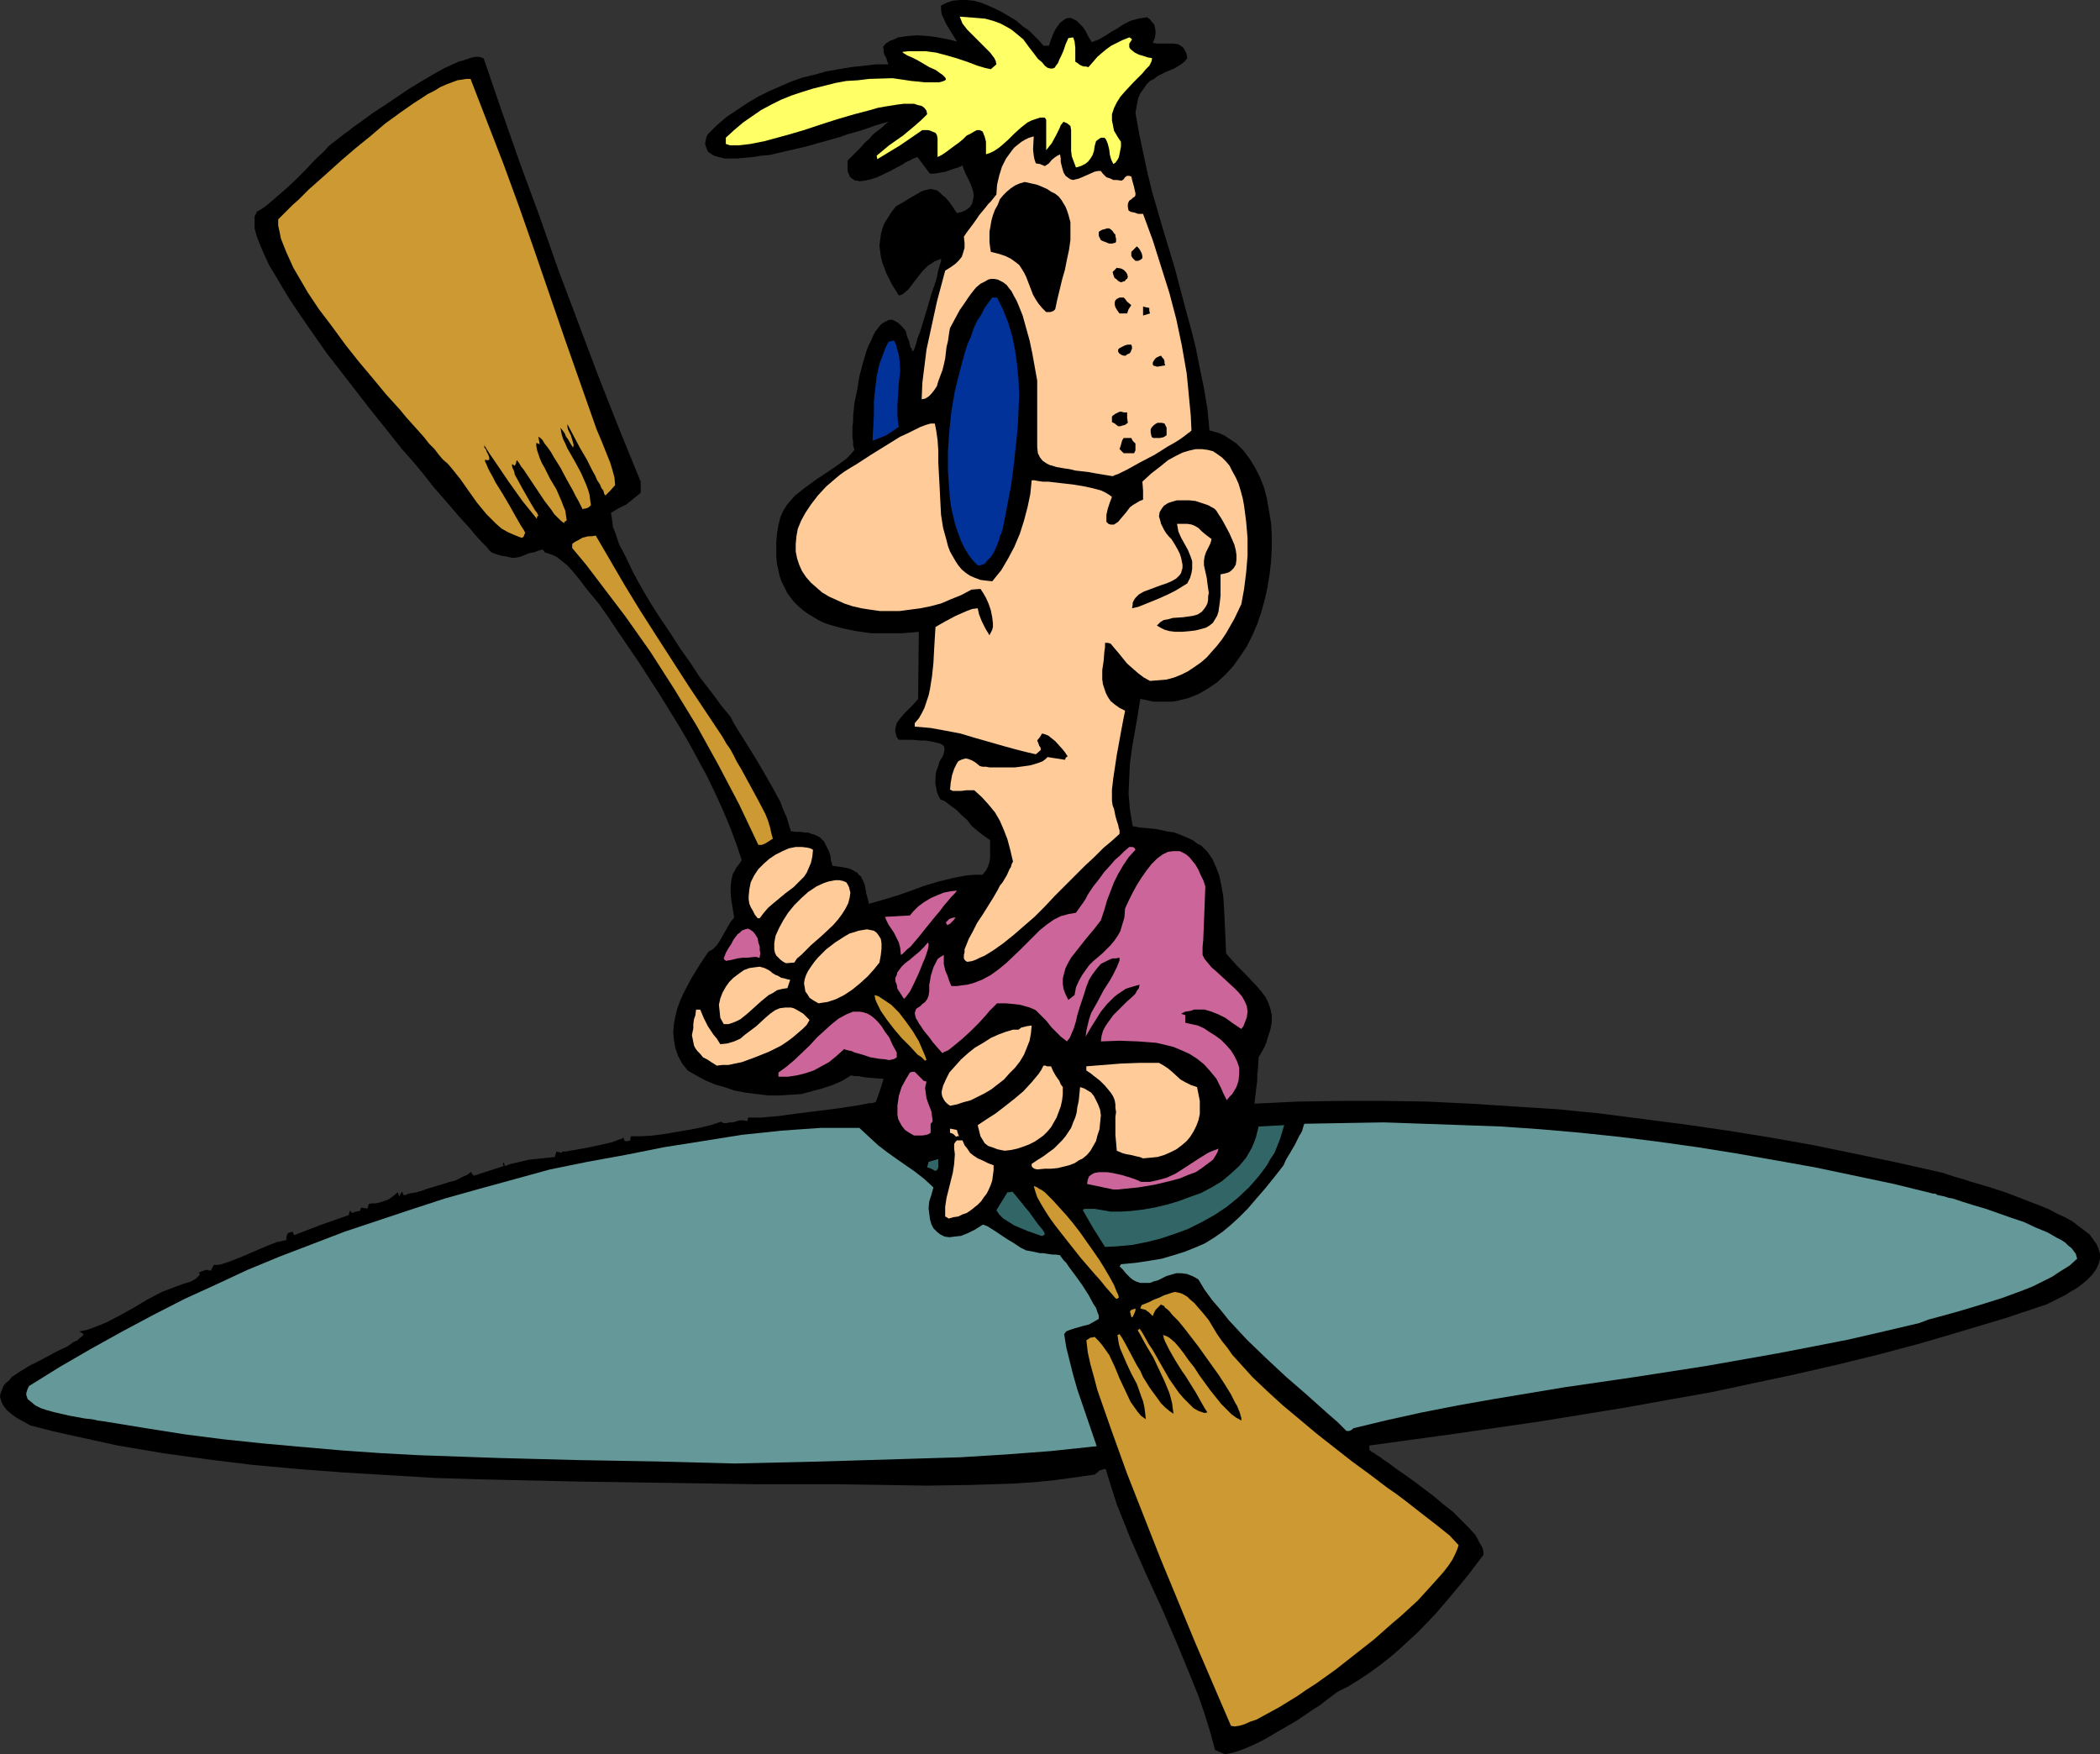 <?xml version="1.0" encoding="UTF-8" standalone="no"?>
<svg
   version="1.0"
   width="129.766mm"
   height="108.389mm"
   id="svg48"
   sodipodi:docname="Kayaking 17.wmf"
   xmlns:inkscape="http://www.inkscape.org/namespaces/inkscape"
   xmlns:sodipodi="http://sodipodi.sourceforge.net/DTD/sodipodi-0.dtd"
   xmlns="http://www.w3.org/2000/svg"
   xmlns:svg="http://www.w3.org/2000/svg">
  <rect width="100%" height="100%" fill="#333333" stroke="none"/>
  <sodipodi:namedview
     id="namedview48"
     pagecolor="#ffffff"
     bordercolor="#000000"
     borderopacity="0.25"
     inkscape:showpageshadow="2"
     inkscape:pageopacity="0.0"
     inkscape:pagecheckerboard="0"
     inkscape:deskcolor="#d1d1d1"
     inkscape:document-units="mm" />
  <defs
     id="defs1">
    <pattern
       id="WMFhbasepattern"
       patternUnits="userSpaceOnUse"
       width="6"
       height="6"
       x="0"
       y="0" />
  </defs>
  <path
     style="fill:#000000;fill-opacity:1;fill-rule:evenodd;stroke:none"
     d="m 286.032,409.66 -1.131,-0.485 -1.131,-0.485 -1.131,-4.202 -1.293,-4.202 -1.454,-4.202 -1.616,-4.04 -3.394,-8.242 -3.555,-8.242 -3.717,-8.08 -3.555,-8.08 -1.616,-4.04 -1.616,-4.04 -1.293,-4.04 -1.293,-4.202 h -0.485 l -0.323,0.162 -0.646,0.162 -0.485,0.485 -0.646,0.485 -4.525,0.646 -4.686,0.646 -4.848,0.485 -4.848,0.323 -10.019,0.323 -10.181,0.162 -10.181,-0.162 -10.181,-0.162 h -4.848 -5.01 -4.686 -4.686 l -21.17,-0.323 -10.666,-0.162 -10.827,-0.162 -21.493,-0.485 -10.827,-0.323 -10.827,-0.646 -10.827,-0.646 -10.666,-0.808 -10.666,-0.97 -10.504,-1.293 -10.504,-1.454 -10.504,-1.778 -10.342,-2.262 -5.01,-1.131 -5.01,-1.293 -1.778,-0.97 -1.454,-0.808 -1.293,-0.97 -0.97,-0.808 -0.646,-0.808 -0.485,-0.808 L 0.162,326.759 0,326.112 l 0.162,-0.808 0.323,-0.808 0.323,-0.808 0.485,-0.646 0.808,-0.646 0.646,-0.808 1.939,-1.293 2.101,-1.293 2.262,-1.131 4.525,-2.424 2.101,-0.97 1.616,-1.131 0.808,-0.323 0.646,-0.646 0.485,-0.323 0.323,-0.485 -0.485,-0.323 -0.323,-0.162 -0.162,-0.162 1.616,-0.323 1.454,-0.485 1.616,-0.646 1.616,-0.646 3.07,-1.616 3.232,-1.778 3.232,-1.939 3.394,-1.778 3.394,-1.293 1.778,-0.646 1.616,-0.485 1.131,-0.646 0.97,-0.97 -0.162,-0.323 -0.162,-0.162 0.485,-0.162 0.323,-0.162 h 0.162 l 0.323,-0.162 0.646,-0.162 0.485,0.162 h 0.485 l 0.646,-1.293 h 0.97 l 0.808,-0.162 1.939,-0.646 2.101,-0.808 2.262,-0.97 4.525,-1.939 2.101,-0.808 2.262,-0.485 v -0.808 l 0.323,-0.808 0.485,-0.162 0.646,-0.162 0.323,0.808 6.302,-2.424 6.464,-2.262 0.162,-0.646 0.162,-0.485 0.162,0.323 0.323,0.323 0.808,-0.323 0.97,-0.162 0.162,-0.323 0.162,-0.485 0.646,0.162 h 0.485 l 0.323,0.162 0.162,-0.646 0.162,-0.485 0.646,-0.162 h 0.97 l 0.808,-0.162 0.97,-0.323 0.97,-0.323 0.808,-0.485 0.808,-0.646 0.808,-0.646 0.162,0.485 0.162,0.485 0.323,-0.646 0.323,-0.485 0.162,0.323 0.162,0.485 h 0.485 l 0.646,-0.323 0.97,-0.162 0.97,-0.162 1.131,-0.323 1.293,-0.485 2.747,-0.808 2.586,-0.808 1.293,-0.323 0.97,-0.485 0.97,-0.485 0.808,-0.323 0.646,-0.485 0.323,-0.323 v 0.162 l 0.162,0.323 0.485,0.485 6.949,-2.262 -0.162,-0.323 v -0.162 -0.162 l 0.162,-0.162 0.162,0.323 v 0.323 l 0.162,0.162 1.293,-0.485 1.454,-0.323 2.747,-0.646 2.909,-0.323 3.232,-0.323 0.162,-0.646 0.162,-0.646 1.293,0.323 v -0.162 l 0.162,-0.162 h 0.323 0.646 l 0.646,-0.162 0.97,-0.162 1.939,-0.323 2.424,-0.485 2.262,-0.485 2.101,-0.485 0.97,-0.323 0.808,-0.323 0.646,-0.162 0.485,-0.323 0.162,0.485 0.162,0.323 h 0.646 l 0.646,-0.162 v -0.485 l 0.162,-0.485 h 2.424 l 2.586,-0.162 2.586,-0.323 2.747,-0.485 2.909,-0.485 2.586,-0.485 2.747,-0.646 2.424,-0.808 0.646,0.323 h 0.646 l 0.646,-0.162 h 0.808 l 1.616,-0.485 h 0.808 l 0.97,0.162 0.162,-0.485 v -0.323 h 0.323 1.939 0.808 l 1.778,-0.162 2.101,-0.162 2.262,-0.323 2.424,-0.323 2.586,-0.323 5.171,-0.646 2.424,-0.323 2.101,-0.323 2.101,-0.323 1.616,-0.323 0.808,-0.162 h 0.646 l 0.485,-0.162 0.323,-0.162 0.97,-2.747 0.808,-2.586 -2.262,-0.162 -1.939,-0.162 -1.778,-0.323 h -0.808 l -0.808,-0.162 -2.101,1.293 -2.262,0.97 -2.424,0.808 -2.424,0.646 -2.424,0.646 -2.586,0.162 -2.586,0.162 h -2.586 l -2.586,-0.323 -2.586,-0.323 -2.586,-0.485 -2.424,-0.808 -2.262,-0.646 -2.262,-0.97 -2.101,-1.131 -1.939,-1.131 -1.293,-1.616 -0.97,-1.778 -0.646,-1.939 -0.323,-1.778 -0.162,-1.778 0.162,-1.939 0.323,-1.778 0.485,-1.939 0.646,-1.778 0.808,-1.778 1.778,-3.394 2.101,-3.394 1.939,-2.909 0.97,-0.485 0.97,-0.97 0.646,-0.97 0.646,-1.131 0.646,-1.131 0.646,-1.131 0.646,-1.131 0.808,-0.97 -0.323,-2.101 -0.323,-1.939 -0.162,-1.616 v -1.616 l 0.162,-1.454 0.323,-1.454 0.485,-0.808 0.323,-0.646 0.646,-0.808 0.646,-0.97 -1.293,-3.878 -1.454,-3.878 -1.616,-3.878 -1.778,-3.878 -1.939,-4.04 -2.101,-3.878 -2.101,-3.878 -2.262,-3.878 -4.686,-7.595 -4.686,-7.272 -4.848,-7.11 -2.262,-3.394 -2.262,-3.232 -3.07,-3.717 -1.454,-1.939 -1.454,-1.778 -1.454,-1.616 -1.616,-1.293 -0.808,-0.646 -0.97,-0.485 -0.97,-0.323 -0.97,-0.323 -0.162,-0.323 -0.323,-0.323 -1.131,0.323 -0.808,0.323 -0.97,0.162 -0.485,0.162 -1.131,0.485 -0.97,0.323 -0.97,0.162 h -0.646 l -0.646,-0.162 -0.808,-0.162 -0.97,-0.162 -1.131,-0.323 -1.293,-0.485 -0.485,-0.485 -0.485,-0.646 -1.293,-1.293 -1.454,-1.616 -1.616,-1.939 -1.939,-2.101 -1.939,-2.262 -2.101,-2.424 -2.262,-2.586 -2.262,-2.909 -2.424,-2.909 -2.586,-2.909 -2.424,-3.07 -5.171,-6.464 -5.01,-6.464 -5.01,-6.464 -2.262,-3.232 -2.262,-3.232 -2.101,-3.07 -1.939,-2.909 -1.778,-2.909 -1.616,-2.747 -1.454,-2.424 -1.131,-2.424 -0.97,-2.262 -0.808,-2.101 -0.485,-1.778 v -0.808 -1.454 -0.646 l 0.323,-0.485 0.162,-0.485 1.131,-0.646 1.131,-0.808 2.101,-1.778 2.424,-2.101 2.262,-2.101 2.424,-2.424 2.101,-2.262 2.262,-2.101 0.808,-0.97 0.97,-0.808 0.646,-0.485 0.646,-0.485 0.808,-0.646 0.808,-0.646 0.97,-0.646 0.97,-0.808 2.262,-1.616 2.424,-1.778 2.747,-1.778 5.494,-3.717 2.909,-1.778 2.747,-1.616 2.586,-1.454 2.424,-1.131 1.131,-0.485 1.131,-0.323 0.97,-0.323 0.97,-0.323 0.808,-0.162 h 0.808 l 0.646,0.162 0.485,0.162 4.202,12.282 4.363,12.443 4.525,12.282 4.363,12.443 4.686,12.443 4.686,12.443 4.848,12.282 5.01,12.282 v 2.586 l -1.778,1.454 -1.616,1.293 -1.939,0.97 -1.616,0.97 0.162,0.97 0.162,1.131 0.162,1.293 0.485,1.131 0.485,1.454 0.485,1.454 0.808,1.454 0.808,1.616 1.616,3.394 1.939,3.555 2.101,3.555 2.262,3.555 2.424,3.555 2.262,3.555 2.424,3.394 2.101,3.232 2.262,2.909 1.939,2.586 0.808,1.131 0.808,0.97 0.808,0.97 0.646,0.808 0.646,1.293 0.97,1.616 1.939,3.07 2.101,3.394 2.101,3.555 1.939,3.394 1.939,3.555 0.646,1.778 0.808,1.778 0.485,1.616 0.485,1.616 1.131,0.162 h 1.131 l 0.97,0.162 h 0.808 l 0.808,0.323 0.646,0.162 0.646,0.323 0.646,0.323 0.485,0.485 0.485,0.485 0.323,0.646 0.323,0.646 0.485,0.97 0.323,0.97 0.162,1.131 0.323,1.293 1.131,0.162 1.131,0.162 0.808,0.162 0.808,0.162 0.808,0.323 0.485,0.323 0.646,0.323 0.323,0.485 0.485,0.323 0.323,0.646 0.323,0.646 0.323,0.808 0.162,0.97 0.162,0.97 0.323,1.131 0.323,1.293 3.394,-0.97 3.232,-0.97 3.232,-1.131 3.07,-1.131 3.232,-0.97 3.232,-0.808 1.616,-0.323 1.778,-0.323 1.778,-0.162 h 1.939 l 0.808,-0.97 0.485,-0.97 0.323,-0.97 0.162,-0.97 v -4.202 l -1.616,-1.131 -1.454,-1.131 -1.293,-1.131 -0.97,-1.293 -1.293,-1.131 -1.293,-1.293 -1.778,-1.293 -0.808,-0.646 -1.131,-0.485 -0.485,-0.97 -0.323,-0.808 -0.162,-0.97 -0.162,-0.808 v -1.454 l 0.162,-1.454 0.485,-1.293 0.323,-1.131 0.323,-0.485 0.323,-0.485 0.323,-0.808 0.162,-0.808 v -0.646 l -0.162,-0.323 -0.323,-0.323 -0.323,-0.162 -0.485,-0.162 -0.646,-0.162 -0.646,-0.162 -0.97,-0.162 -0.97,-0.162 h -1.293 l -1.454,-0.162 h -1.616 -1.778 l -0.485,-0.646 -0.162,-0.646 -0.162,-0.646 v -0.646 l 0.162,-0.646 0.162,-0.646 0.808,-1.131 0.97,-1.131 2.101,-2.101 1.131,-1.293 0.162,-15.675 -3.878,0.323 h -3.717 -3.555 l -3.394,-0.485 -3.232,-0.646 -2.909,-0.808 -1.454,-0.485 -1.293,-0.646 -2.424,-1.454 -1.131,-0.808 -1.131,-0.97 -0.97,-0.97 -0.808,-0.97 -0.808,-1.131 -0.646,-1.293 -0.646,-1.293 -0.485,-1.293 -0.323,-1.454 -0.323,-1.454 -0.162,-1.616 v -1.778 -1.778 l 0.162,-1.939 0.323,-1.939 0.485,-1.939 0.646,-1.454 0.808,-1.293 0.97,-1.131 0.97,-1.131 2.262,-1.778 2.424,-1.778 2.424,-1.616 2.424,-1.616 2.424,-1.778 0.97,-0.97 0.97,-1.131 -0.162,-0.485 -0.162,-0.646 v -0.808 l -0.162,-1.131 v -2.262 l 0.162,-1.293 v -1.293 l 0.323,-3.07 0.646,-3.07 0.485,-3.07 0.808,-3.07 0.808,-2.747 0.485,-1.293 0.646,-1.293 0.485,-1.131 0.485,-0.97 0.646,-0.808 0.646,-0.808 0.646,-0.485 0.646,-0.323 0.646,-0.323 h 0.808 l 0.646,0.323 0.808,0.485 0.808,0.808 0.808,0.97 0.162,0.646 0.162,0.646 0.485,1.131 0.162,0.808 0.162,0.646 0.323,0.323 v 0.323 l 0.323,0.323 v 0 -0.162 l 0.162,-0.323 0.162,-0.323 0.323,-0.97 0.323,-1.293 0.646,-1.616 0.485,-1.616 1.131,-3.717 1.131,-3.878 0.646,-1.778 0.485,-1.616 0.323,-1.616 0.323,-1.131 0.323,-0.97 V 60.762 60.439 l -0.808,0.323 -0.808,0.323 -0.646,0.485 -0.808,0.485 -1.293,1.293 -1.131,1.454 -1.131,1.454 -0.97,1.293 -1.131,0.97 -0.485,0.323 -0.646,0.162 -1.616,-2.586 -1.293,-2.586 -0.485,-1.293 -0.485,-1.293 -0.323,-1.293 -0.162,-1.293 -0.162,-1.293 0.162,-1.293 0.162,-1.293 0.323,-1.293 0.485,-1.293 0.808,-1.293 0.808,-1.293 1.131,-1.454 1.454,-0.808 1.293,-0.808 1.131,-0.646 1.131,-0.646 0.808,-0.485 0.808,-0.323 0.808,-0.162 0.646,-0.162 0.808,0.162 0.646,0.162 0.646,0.485 0.646,0.646 0.808,0.646 0.808,0.97 0.808,1.131 0.97,1.454 1.293,-0.323 0.97,-0.485 0.808,-0.646 0.485,-0.808 0.162,-0.646 0.162,-0.808 v -0.808 l -0.162,-0.808 -0.646,-1.778 -0.808,-1.616 -0.323,-0.646 -0.162,-0.485 -0.162,-0.323 -0.162,-0.485 -0.162,-0.485 -0.97,0.485 -1.131,0.323 -1.778,0.646 -1.778,0.323 -0.97,0.162 h -0.97 l -1.454,-1.939 -1.454,-1.939 -0.485,0.162 -0.808,0.323 -0.485,0.323 -0.485,0.162 -0.646,0.323 -0.646,0.485 -1.293,0.646 -1.454,0.808 -3.07,1.454 -1.454,0.485 -1.454,0.323 -1.293,0.162 -0.485,-0.162 h -0.485 l -0.485,-0.323 -0.323,-0.162 -0.485,-0.485 -0.162,-0.485 -0.323,-0.646 V 39.269 38.461 37.492 l 0.97,-0.97 0.808,-0.808 0.646,-0.646 0.646,-0.646 0.97,-1.131 0.97,-0.808 0.808,-0.97 0.97,-0.808 1.293,-0.97 0.646,-0.646 0.808,-0.646 h -0.162 l -0.485,0.162 -0.646,0.162 -0.97,0.323 -1.131,0.323 -1.293,0.485 -1.454,0.485 -1.616,0.485 -1.778,0.485 -1.778,0.646 -4.04,1.131 -4.04,1.131 -4.202,0.97 -4.202,0.97 -1.939,0.162 -1.939,0.323 -1.939,0.162 -1.616,0.162 h -1.616 -1.454 l -1.293,-0.323 -1.131,-0.323 -0.808,-0.485 -0.646,-0.485 -0.323,-0.808 -0.323,-0.97 0.162,-0.97 0.162,-0.646 0.323,-0.646 2.101,-2.101 2.262,-1.939 2.424,-1.616 2.424,-1.616 2.424,-1.454 2.586,-1.293 2.586,-1.131 2.586,-1.131 2.747,-0.97 2.747,-0.646 2.909,-0.808 2.747,-0.485 2.909,-0.485 2.909,-0.323 2.909,-0.323 h 2.909 l -0.323,-0.808 -0.162,-0.646 -0.485,-0.808 -0.162,-0.808 v -0.485 l -0.162,-0.485 0.646,-0.808 0.97,-0.646 0.97,-0.323 0.97,-0.485 1.131,-0.162 1.131,-0.162 2.262,-0.162 2.424,0.162 2.424,0.323 2.424,0.485 1.939,0.485 -1.293,-2.101 -1.293,-2.101 -0.485,-1.131 -0.485,-0.97 -0.162,-1.131 V 1.293 l 1.293,-0.646 1.454,-0.485 L 224.139,0 h 1.616 l 1.616,0.162 1.778,0.485 1.616,0.646 1.778,0.808 1.616,0.808 1.616,0.97 1.616,0.97 1.454,1.293 1.454,0.97 1.293,1.293 1.131,1.131 0.97,1.131 h 1.293 l 0.485,-1.454 0.485,-1.293 0.485,-0.97 0.646,-0.97 0.485,-0.646 0.646,-0.485 0.646,-0.485 0.646,-0.162 h 0.646 l 0.646,0.323 0.646,0.323 0.646,0.646 0.808,0.808 0.646,0.97 0.646,1.293 0.808,1.293 1.616,-0.646 1.454,-0.808 1.454,-0.97 1.454,-0.808 1.454,-0.97 1.616,-0.808 1.778,-0.485 0.97,-0.162 1.131,-0.162 0.646,0.485 0.485,0.646 0.485,0.485 0.162,0.646 0.162,0.808 v 0.808 l -0.162,0.97 -0.485,1.131 1.131,0.162 h 1.293 1.293 1.131 l 1.131,0.162 0.485,0.323 0.485,0.323 0.323,0.323 0.323,0.646 0.323,0.646 0.162,0.97 -0.646,0.808 -0.808,0.646 -1.616,0.97 -1.939,0.808 -1.939,0.97 -0.808,0.646 -0.97,0.485 -0.808,0.808 -0.646,0.97 -0.808,1.131 -0.485,1.131 -0.323,1.616 -0.323,1.778 0.808,4.525 0.97,4.686 0.97,4.525 1.131,4.686 2.586,8.888 2.747,9.05 2.424,9.211 1.293,4.686 1.131,4.525 0.97,4.848 0.97,4.686 0.808,4.848 0.485,5.01 1.131,0.323 1.131,0.323 1.131,0.485 0.97,0.646 1.939,1.293 1.616,1.616 1.454,1.939 1.293,2.101 1.131,2.262 0.97,2.424 0.646,2.586 0.485,2.747 0.485,2.909 0.162,2.909 v 2.909 l -0.162,3.07 -0.323,2.909 -0.485,3.07 -0.646,2.909 -0.808,2.909 -0.97,2.909 -1.131,2.586 -1.293,2.586 -1.616,2.424 -1.616,2.262 -1.778,1.939 -1.939,1.778 -2.101,1.454 -2.262,1.293 -2.424,0.97 -1.293,0.323 -1.293,0.323 -1.293,0.162 h -1.454 -1.293 -1.454 l -1.454,-0.323 -1.616,-0.323 -0.646,4.04 -0.646,3.717 -0.646,3.717 -0.485,3.555 -0.162,3.394 -0.162,3.717 0.162,1.778 0.162,1.939 0.323,1.939 0.323,1.939 1.778,0.323 1.939,0.162 1.616,0.162 1.616,0.323 1.454,0.323 1.293,0.162 1.293,0.485 1.131,0.485 1.131,0.485 0.97,0.485 0.808,0.646 0.97,0.485 1.454,1.454 1.131,1.616 0.808,1.778 0.808,2.101 0.485,2.262 0.485,2.747 0.162,2.747 0.162,3.232 0.162,3.555 0.162,3.717 1.293,1.454 1.293,1.454 2.424,2.424 2.262,2.424 0.97,1.131 0.97,1.293 0.646,1.293 0.485,1.454 0.323,1.454 v 1.616 l -0.323,1.778 -0.323,0.97 -0.323,0.97 -0.323,1.131 -0.485,1.131 -0.646,1.131 -0.646,1.131 -0.162,2.747 -0.162,1.131 v 1.454 l -0.323,2.586 -0.323,2.909 10.181,-0.485 10.181,-0.162 h 10.019 l 10.019,0.162 10.019,0.485 10.019,0.646 10.181,0.646 9.858,0.97 10.019,1.293 10.019,1.293 10.019,1.454 10.019,1.616 10.019,1.778 10.181,2.101 10.019,2.101 10.019,2.262 1.454,0.485 1.454,0.485 1.778,0.485 1.939,0.646 3.878,1.131 4.04,1.293 4.202,1.616 4.202,1.616 1.939,0.808 1.778,0.97 1.778,0.808 1.778,0.97 1.454,1.131 1.293,0.97 1.293,0.97 0.808,1.131 0.808,1.131 0.485,1.131 0.323,1.131 v 1.131 l -0.323,1.293 -0.646,1.293 -0.97,1.293 -1.293,1.293 -0.808,0.646 -0.808,0.646 -0.97,0.646 -1.131,0.646 -1.293,0.808 -1.293,0.646 -1.293,0.646 -1.616,0.808 -9.696,3.232 -9.696,2.909 -9.858,2.909 -9.696,2.586 -9.858,2.424 -9.858,2.262 -9.858,2.101 -9.858,2.101 -10.019,1.778 -9.858,1.778 -19.877,3.232 -20.038,2.909 -20.038,2.747 v 0.97 l 0.485,0.485 0.646,0.323 0.646,0.485 0.808,0.485 0.808,0.646 0.808,0.485 1.939,1.454 2.101,1.454 2.262,1.616 4.686,3.555 2.101,1.778 2.262,1.778 1.939,1.939 1.778,1.778 1.454,1.616 0.485,0.808 0.485,0.97 0.485,0.808 0.323,0.646 0.162,0.808 v 0.646 l -3.555,4.686 -3.878,4.686 -3.717,4.363 -4.04,4.202 -4.363,4.04 -2.262,1.939 -2.262,1.778 -2.424,1.778 -2.424,1.616 -2.586,1.616 -2.586,1.293 -1.293,0.97 -1.293,0.97 -1.454,1.131 -1.778,1.131 -3.555,2.424 -3.878,2.262 -3.878,2.262 -1.939,0.97 -1.778,0.808 -1.616,0.646 -1.454,0.485 -1.293,0.323 z"
     id="path1" />
  <path
     style="fill:#cc9932;fill-opacity:1;fill-rule:evenodd;stroke:none"
     d="m 287.486,403.035 -8.403,-19.554 -8.08,-19.554 -3.878,-9.858 -3.878,-9.858 -3.555,-9.858 -3.394,-9.696 -0.808,-3.07 -0.808,-2.909 -0.646,-2.909 -0.162,-1.454 -0.162,-1.293 0.485,-0.323 0.485,-0.323 h 0.323 l 0.646,-0.162 0.97,0.97 0.808,0.97 0.808,1.131 0.808,1.131 1.293,2.747 1.131,2.747 1.293,2.747 1.293,2.747 0.808,1.131 0.808,1.131 0.808,0.97 1.131,0.808 -0.162,-1.454 -0.162,-1.293 -0.323,-1.454 -0.485,-1.293 -0.97,-2.747 -1.293,-2.424 -1.131,-2.424 -0.97,-2.262 -0.485,-1.131 -0.323,-1.131 -0.162,-0.97 -0.162,-1.131 h 0.162 l 0.323,-0.162 0.646,0.97 0.646,1.131 1.293,2.424 1.454,2.747 0.808,1.293 0.646,1.454 1.616,2.586 1.778,2.424 0.808,1.131 0.97,0.97 0.97,0.808 0.97,0.646 -0.162,-1.131 -0.162,-1.293 -0.323,-1.293 -0.323,-1.131 -1.131,-2.747 -1.293,-2.747 -1.293,-2.747 -1.454,-2.424 -0.646,-1.131 -1.131,-2.101 -0.485,-0.808 h 0.162 l 0.323,-0.323 0.646,0.97 0.646,1.131 0.808,1.454 0.97,1.454 1.939,3.394 1.939,3.394 1.131,1.616 1.131,1.616 1.131,1.293 1.131,1.131 1.131,1.131 1.131,0.646 0.97,0.323 0.485,0.162 0.646,-0.162 -0.646,-0.97 -0.646,-1.131 -1.454,-2.586 -1.616,-2.586 -0.808,-1.293 -0.808,-1.131 -1.616,-2.586 -1.293,-2.262 -0.485,-0.97 -0.485,-0.97 -0.323,-0.808 -0.162,-0.808 0.323,0.162 0.485,0.162 0.323,0.162 0.485,0.323 1.131,0.97 0.97,1.131 1.131,1.454 1.131,1.616 1.293,1.616 1.131,1.778 2.586,3.555 1.293,1.616 1.293,1.616 1.293,1.293 1.131,1.131 1.131,0.808 0.646,0.323 0.485,0.323 v -0.646 l -0.162,-0.485 -0.162,-0.646 -0.323,-0.808 -0.323,-0.808 -0.485,-0.808 -0.97,-1.939 -1.293,-2.101 -1.454,-2.262 -3.232,-4.525 -1.616,-2.262 -1.616,-2.101 -1.616,-2.101 -1.454,-1.778 -1.454,-1.454 -0.485,-0.646 -0.646,-0.646 -0.485,-0.323 -0.323,-0.485 -0.485,-0.162 -0.162,-0.162 -0.485,0.485 -0.323,0.323 -0.485,0.485 -0.323,0.646 -0.162,0.323 -0.162,0.485 -0.485,-0.485 -0.485,-0.485 -0.323,-0.162 -0.323,-0.323 -0.646,-0.162 -0.646,-0.162 0.162,-0.485 0.162,-0.323 1.616,-0.646 1.293,-0.646 1.293,-0.485 0.97,-0.485 0.97,-0.323 0.97,-0.323 0.646,-0.162 0.808,0.162 0.646,0.162 0.646,0.323 0.808,0.485 0.646,0.646 0.97,0.808 0.97,1.131 1.131,1.293 1.293,1.616 0.97,1.616 0.97,1.616 1.131,1.616 1.293,1.616 1.131,1.616 1.616,1.778 3.07,3.394 3.394,3.232 3.717,3.394 3.878,3.232 4.04,3.394 8.242,6.464 4.202,3.07 4.04,3.07 2.101,1.454 1.939,1.454 3.717,2.909 3.555,2.747 3.232,2.586 2.101,2.262 -0.323,0.97 -0.485,1.131 -0.646,1.293 -0.97,1.454 -1.131,1.454 -1.293,1.454 -1.454,1.616 -1.616,1.778 -1.616,1.778 -1.939,1.778 -1.939,1.778 -2.101,1.778 -4.202,3.717 -4.525,3.555 -4.525,3.555 -4.525,3.232 -2.262,1.454 -2.101,1.454 -2.101,1.293 -2.101,1.293 -1.778,0.97 -1.778,0.97 -1.778,0.97 -1.454,0.485 -1.454,0.646 -1.131,0.323 -1.131,0.162 z"
     id="path2" />
  <path
     style="fill:#659999;fill-opacity:1;fill-rule:evenodd;stroke:none"
     d="m 171.619,341.787 -18.422,-0.485 -18.422,-0.323 -18.422,-0.485 -18.422,-0.646 -9.05,-0.485 -9.211,-0.646 -9.211,-0.808 -9.05,-0.808 -9.211,-0.97 -8.888,-1.131 -9.211,-1.454 -8.888,-1.454 -0.97,-0.162 -1.293,-0.162 -1.454,-0.323 -1.616,-0.162 -3.555,-0.646 -3.555,-0.808 -1.778,-0.485 -1.454,-0.485 -1.293,-0.646 -0.97,-0.808 -0.808,-0.646 -0.162,-0.485 -0.162,-0.485 v -0.485 l 0.162,-0.485 0.162,-0.485 0.323,-0.646 7.272,-4.525 7.272,-4.202 7.272,-4.04 7.272,-3.878 7.272,-3.717 7.434,-3.394 7.272,-3.394 7.434,-3.07 7.595,-2.909 7.595,-2.909 7.757,-2.586 7.757,-2.586 7.918,-2.586 8.08,-2.262 8.242,-2.262 8.242,-2.262 8.726,-1.778 8.888,-1.616 8.888,-1.778 9.211,-1.454 9.05,-1.454 4.686,-0.485 4.525,-0.485 4.525,-0.323 4.686,-0.323 h 4.525 4.525 l 2.262,2.101 2.101,1.939 2.101,1.616 2.262,1.616 4.202,2.909 2.262,1.778 2.101,1.939 -0.485,1.778 -0.485,1.454 -0.162,1.616 0.162,1.293 0.162,1.293 0.323,1.131 0.485,0.97 0.808,0.808 0.808,0.646 0.97,0.485 1.131,0.162 1.293,-0.162 1.454,-0.162 1.616,-0.646 1.616,-0.808 1.778,-1.131 h 0.323 l 0.323,0.162 0.485,0.162 0.485,0.323 1.293,0.808 1.454,0.97 1.454,0.97 1.616,0.97 1.454,0.97 1.293,0.646 0.97,0.162 0.808,0.162 1.454,0.323 h 0.808 l 0.97,0.162 1.131,0.162 h 0.808 l 0.97,0.162 0.323,0.485 0.485,0.646 0.646,0.646 0.646,0.97 1.454,1.939 1.616,2.262 1.454,2.262 1.131,2.101 0.646,0.97 0.323,0.97 0.323,0.808 v 0.808 l -1.131,0.646 -1.131,0.646 -1.293,0.323 -1.131,0.323 -1.131,0.323 -0.97,0.323 -0.808,0.323 -0.485,0.646 0.485,3.07 0.808,3.232 0.808,3.232 0.97,3.394 4.525,13.251 -10.666,1.131 -10.666,0.808 -10.504,0.646 -10.666,0.323 -21.17,0.646 z"
     id="path3" />
  <path
     style="fill:#659999;fill-opacity:1;fill-rule:evenodd;stroke:none"
     d="m 314.473,334.192 -2.101,-2.101 -2.424,-2.101 -4.686,-4.202 -4.848,-4.202 -4.686,-4.363 -4.525,-4.363 -2.101,-2.262 -2.101,-2.262 -1.939,-2.424 -1.939,-2.262 -1.778,-2.424 -1.454,-2.424 -0.808,-0.485 -0.646,-0.323 -1.293,-0.485 -1.293,-0.162 h -1.131 l -1.131,0.323 -1.131,0.323 -1.939,0.97 -1.131,0.323 -0.808,0.323 h -1.131 -1.131 l -0.97,-0.323 -0.646,-0.323 -0.646,-0.485 -0.485,-0.485 -0.646,-0.646 -0.646,-0.808 -0.808,-0.808 0.162,-0.162 0.162,-0.323 3.394,-0.323 3.232,-0.485 2.909,-0.485 2.747,-0.808 2.586,-0.808 2.424,-0.97 2.262,-0.97 2.101,-1.293 2.101,-1.454 1.939,-1.616 1.939,-1.778 1.939,-1.939 1.939,-2.262 2.101,-2.424 2.101,-2.586 2.262,-2.909 0.646,-1.454 0.808,-1.293 0.646,-1.131 0.485,-0.808 0.485,-0.97 0.323,-0.646 0.323,-0.646 0.323,-0.485 0.323,-0.646 0.162,-0.646 0.323,-0.97 9.211,-0.162 9.373,-0.162 9.211,0.323 9.211,0.323 9.05,0.323 9.211,0.646 9.211,0.808 9.211,0.97 9.05,1.131 9.211,1.293 9.05,1.454 9.211,1.616 9.05,1.616 9.211,1.939 9.211,1.939 9.211,2.262 h 0.485 l 0.485,0.323 0.808,0.162 0.808,0.162 0.97,0.323 0.97,0.162 2.424,0.808 2.586,0.808 2.747,0.808 5.979,2.101 2.909,0.97 2.747,1.293 2.747,1.131 2.262,1.293 0.97,0.485 0.97,0.646 0.646,0.646 0.808,0.646 0.485,0.646 0.485,0.646 0.162,0.646 0.162,0.485 -1.778,1.616 -2.101,1.293 -1.939,1.293 -2.262,1.131 -2.262,1.131 -2.424,0.97 -4.848,1.778 -5.171,1.616 -4.848,1.454 -4.686,1.293 -2.424,0.646 -2.101,0.808 -8.242,1.939 -8.403,1.939 -8.242,1.616 -8.403,1.616 -16.483,2.909 -16.645,2.586 -16.645,2.424 -16.483,2.747 -8.242,1.454 -8.242,1.616 -8.08,1.778 -8.08,1.939 -0.323,0.323 -0.323,0.162 -0.323,0.162 z"
     id="path4" />
  <path
     style="fill:#cc9932;fill-opacity:1;fill-rule:evenodd;stroke:none"
     d="m 264.216,307.528 -0.323,-1.293 0.323,-0.323 0.485,-0.162 0.485,-0.162 v 0.162 0.323 l -0.323,0.808 -0.323,0.646 -0.162,0.162 z"
     id="path5" />
  <path
     style="fill:#cc9932;fill-opacity:1;fill-rule:evenodd;stroke:none"
     d="m 260.499,303.165 -0.97,-1.131 -1.293,-1.454 -1.293,-1.616 -1.454,-1.616 -3.07,-3.555 -3.07,-3.878 -2.909,-3.717 -1.293,-1.778 -1.131,-1.778 -0.97,-1.616 -0.808,-1.454 -0.485,-1.454 -0.323,-1.131 0.485,0.162 0.323,0.162 0.485,0.323 0.646,0.323 0.646,0.485 0.646,0.646 1.293,1.293 1.454,1.616 1.616,1.778 1.616,1.939 1.616,2.101 3.07,4.363 1.454,2.101 1.293,2.101 1.131,1.939 0.97,1.778 0.646,1.616 0.323,0.646 0.162,0.646 -0.162,0.162 -0.323,0.162 z"
     id="path6" />
  <path
     style="fill:#326666;fill-opacity:1;fill-rule:evenodd;stroke:none"
     d="m 258.075,291.206 -2.747,-4.363 -2.424,-4.202 0.323,-0.323 h 0.646 0.808 0.97 l 1.939,0.323 0.97,0.162 0.808,0.162 h 2.424 l 2.424,-0.162 2.747,-0.323 2.747,-0.485 2.747,-0.646 2.747,-0.808 2.586,-0.97 2.747,-0.97 2.424,-1.293 2.424,-1.454 2.101,-1.778 1.939,-1.778 1.616,-1.939 0.646,-1.131 0.646,-1.131 0.485,-1.131 0.485,-1.293 0.323,-1.293 0.323,-1.293 3.07,-0.162 2.909,-0.162 -0.485,1.616 -0.485,1.616 -0.646,1.616 -0.646,1.616 -0.97,1.454 -0.808,1.454 -1.939,2.586 -2.262,2.586 -2.586,2.424 -2.586,2.101 -2.909,1.939 -2.909,1.616 -3.232,1.616 -3.07,1.131 -3.394,1.131 -3.232,0.808 -3.232,0.646 -3.394,0.323 z"
     id="path7" />
  <path
     style="fill:#326666;fill-opacity:1;fill-rule:evenodd;stroke:none"
     d="m 243.208,288.621 -3.232,-1.131 -3.07,-1.293 -1.293,-0.808 -1.293,-0.808 -0.97,-0.97 -0.323,-0.485 -0.323,-0.485 2.586,-4.202 h 0.485 l 0.646,-0.162 0.97,1.131 0.646,0.808 0.808,0.97 0.485,0.646 0.97,1.131 0.808,1.131 1.293,1.778 0.808,0.97 0.485,0.646 0.323,0.646 -0.162,0.323 h -0.162 l -0.162,0.162 z"
     id="path8" />
  <path
     style="fill:#ffcc99;fill-opacity:1;fill-rule:evenodd;stroke:none"
     d="m 221.553,284.581 -0.485,-0.323 -0.323,-0.162 v -2.262 l 0.323,-2.101 0.97,-3.878 0.485,-1.939 0.323,-2.101 0.162,-2.262 -0.162,-1.293 v -1.131 l 0.323,-0.485 0.323,-0.323 h 1.293 l 0.485,1.131 0.646,0.808 0.646,0.97 0.808,0.646 0.97,0.646 1.131,0.485 1.293,0.646 1.293,0.485 v 1.131 l -0.323,2.424 -0.323,0.97 -0.485,1.131 -0.485,0.97 -0.646,0.808 -0.646,0.97 -0.808,0.808 -0.808,0.646 -0.808,0.646 -0.97,0.646 -0.97,0.323 -0.97,0.485 -1.131,0.162 z"
     id="path9" />
  <path
     style="fill:#cc6599;fill-opacity:1;fill-rule:evenodd;stroke:none"
     d="m 260.014,277.793 -3.07,-0.646 -3.07,-0.646 0.162,-0.97 0.323,-0.808 0.646,-0.485 0.646,-0.323 0.97,-0.162 h 0.808 1.131 l 1.131,0.162 2.262,0.485 2.101,0.646 0.97,0.323 0.808,0.323 0.646,0.323 h 0.485 1.616 l 1.454,-0.323 1.293,-0.323 1.131,-0.323 2.101,-0.97 1.778,-1.131 3.717,-2.424 2.101,-1.293 1.131,-0.485 1.293,-0.485 -0.162,0.646 -0.323,0.646 -0.808,1.293 -1.293,0.97 -1.293,0.97 -1.454,0.97 -1.778,0.646 -1.939,0.808 -1.778,0.485 -4.04,0.97 -1.939,0.323 -1.939,0.323 -1.616,0.162 -1.616,0.162 -1.454,0.162 z"
     id="path10" />
  <path
     style="fill:#326666;fill-opacity:1;fill-rule:evenodd;stroke:none"
     d="m 218.321,273.43 -0.485,-0.323 -0.323,-0.162 -0.485,-0.162 -0.485,-0.162 0.162,-0.646 0.162,-0.646 1.131,-0.323 1.131,-0.323 v 0.97 0.97 l -0.162,0.485 -0.162,0.162 -0.323,0.162 z"
     id="path11" />
  <path
     style="fill:#ffcc99;fill-opacity:1;fill-rule:evenodd;stroke:none"
     d="m 242.238,273.107 -0.646,-0.162 -0.485,-0.323 -0.162,-0.323 v -0.485 l 1.454,-0.97 1.293,-0.808 1.293,-0.97 1.131,-0.808 0.97,-0.97 0.97,-0.97 0.808,-0.97 0.646,-0.97 0.646,-0.97 0.485,-1.293 0.485,-1.131 0.323,-1.131 0.162,-1.293 0.323,-1.454 0.162,-1.616 0.162,-1.616 0.97,0.323 0.808,0.485 0.808,0.485 0.646,0.808 0.485,0.97 0.485,0.97 0.485,1.293 0.162,1.293 -0.162,1.616 -0.162,1.616 -0.485,1.454 -0.323,1.293 -0.646,1.131 -0.646,1.131 -0.808,0.97 -0.97,0.808 -0.97,0.485 -0.97,0.646 -1.293,0.485 -1.293,0.323 -1.293,0.323 -1.616,0.162 h -1.454 z"
     id="path12" />
  <path
     style="fill:#ffcc99;fill-opacity:1;fill-rule:evenodd;stroke:none"
     d="m 266.963,270.521 -0.808,-0.323 -0.808,-0.162 -0.646,-0.162 -0.646,-0.162 -0.97,-0.162 -0.646,-0.162 -0.485,-0.162 -0.323,-0.162 -0.808,-0.323 -0.162,-1.939 -0.162,-1.778 v -1.616 -1.293 -1.293 l 0.162,-1.131 -0.162,-0.97 v -0.808 l -0.162,-0.97 -0.323,-0.808 -0.485,-0.808 -0.646,-0.808 -0.808,-0.97 -1.131,-1.131 -1.454,-1.131 -0.808,-0.646 -0.97,-0.646 v -0.485 -0.485 l 4.04,-0.323 4.04,-0.323 4.363,-0.162 h 2.262 2.262 l 1.131,0.646 0.97,0.646 0.97,0.808 1.939,1.778 1.131,0.646 1.293,0.646 1.454,0.485 0.323,1.616 0.323,1.616 v 1.616 1.454 l -0.323,1.454 -0.485,1.293 -0.646,1.293 -0.808,1.293 -0.808,0.97 -1.131,0.97 -1.293,0.97 -1.293,0.646 -1.454,0.646 -1.616,0.485 -1.616,0.162 z"
     id="path13" />
  <path
     style="fill:#ffcc99;fill-opacity:1;fill-rule:evenodd;stroke:none"
     d="m 234.643,268.744 -1.616,-0.323 -1.293,-0.485 -0.97,-0.323 -0.808,-0.646 -0.485,-0.808 -0.485,-0.808 -0.323,-1.293 -0.323,-1.293 1.939,-1.293 2.262,-1.454 2.101,-1.616 2.262,-1.778 2.101,-1.778 1.939,-2.101 1.616,-1.939 0.646,-0.97 0.485,-0.97 h 0.485 l 0.323,0.162 h 0.97 l 0.485,1.131 0.646,1.131 0.808,1.131 0.323,0.808 0.485,0.646 v 1.616 l -0.162,1.454 -0.323,1.454 -0.485,1.293 -0.485,1.293 -0.646,1.131 -0.646,1.131 -0.808,0.97 -0.97,0.97 -1.131,0.808 -0.97,0.646 -1.293,0.646 -1.293,0.485 -1.454,0.485 -1.454,0.323 z"
     id="path14" />
  <path
     style="fill:#ffcc99;fill-opacity:1;fill-rule:evenodd;stroke:none"
     d="m 223.331,265.512 -0.485,-0.485 -0.162,-0.162 -0.323,-0.162 -0.485,-0.162 v -0.97 l 0.808,0.162 0.808,0.162 0.162,0.646 0.323,0.808 h -0.485 z"
     id="path15" />
  <path
     style="fill:#cc6599;fill-opacity:1;fill-rule:evenodd;stroke:none"
     d="m 213.473,265.188 -1.131,-0.646 -0.97,-0.646 -0.646,-0.808 -0.485,-0.808 -0.485,-0.97 -0.162,-0.97 v -0.97 -1.131 l 0.323,-2.262 0.646,-2.101 0.97,-1.778 0.485,-0.808 0.485,-0.808 0.485,-0.162 h 0.646 l 0.485,0.485 0.646,0.646 0.646,0.646 0.323,0.323 0.646,0.162 -0.323,1.454 0.162,1.293 0.162,1.131 0.323,0.97 0.808,2.101 0.162,1.131 0.162,1.131 -0.162,0.323 -0.323,0.323 v 0.485 1.616 l -0.485,0.323 -0.485,0.162 -0.97,0.162 h -1.131 z"
     id="path16" />
  <path
     style="fill:#ffcc99;fill-opacity:1;fill-rule:evenodd;stroke:none"
     d="m 221.877,258.239 -0.646,-0.485 -0.485,-0.485 -0.323,-0.485 -0.323,-0.646 -0.162,-0.646 v -0.646 l 0.162,-0.646 0.162,-0.646 0.646,-1.454 0.808,-1.616 1.293,-1.454 1.454,-1.616 1.616,-1.454 1.616,-1.293 1.939,-1.131 1.778,-1.131 1.778,-0.808 1.778,-0.646 1.616,-0.485 h 0.646 0.646 l 0.646,-0.485 0.646,-0.162 0.646,-0.162 1.131,-0.162 -0.162,1.778 -0.323,1.778 -0.646,1.616 -0.646,1.616 -0.97,1.616 -1.131,1.454 -1.293,1.293 -1.293,1.454 -1.454,1.131 -1.454,1.131 -1.616,0.97 -1.616,0.808 -1.616,0.808 -1.778,0.485 -1.454,0.485 z"
     id="path17" />
  <path
     style="fill:#cc6599;fill-opacity:1;fill-rule:evenodd;stroke:none"
     d="m 286.355,256.623 -0.646,-1.293 -0.485,-1.131 -1.131,-2.262 -1.454,-1.778 -1.454,-1.616 -1.616,-1.293 -1.778,-1.131 -1.778,-0.808 -1.939,-0.808 -1.939,-0.485 -2.101,-0.485 -2.101,-0.162 -2.101,-0.162 -4.363,-0.162 -4.363,0.162 0.162,-1.293 0.323,-1.131 0.485,-0.97 0.646,-0.97 1.293,-1.778 1.616,-1.616 1.454,-1.454 1.454,-1.293 0.646,-0.646 0.323,-0.646 0.485,-0.646 0.162,-0.808 -1.131,0.323 -1.131,0.323 -0.97,0.323 -1.939,1.293 -0.808,0.646 -1.616,1.616 -1.454,1.778 -2.424,3.878 -1.131,1.939 0.162,-1.293 0.323,-1.454 0.323,-1.293 0.485,-1.454 1.454,-2.586 1.454,-2.747 1.454,-2.262 0.646,-1.131 0.485,-0.97 0.485,-0.97 0.323,-0.808 0.323,-0.808 v -0.646 l -0.808,0.162 h -0.808 l -0.808,0.323 -0.646,0.323 -1.293,0.646 -0.97,1.131 -0.97,1.293 -0.808,1.293 -0.646,1.616 -0.485,1.616 -1.131,3.394 -0.485,1.616 -0.323,1.454 -0.485,1.616 -0.485,1.131 -0.485,1.131 -0.646,0.808 -1.454,-1.131 -1.131,-1.131 -0.97,-0.97 -0.646,-0.808 -0.646,-0.808 -0.646,-0.646 -0.646,-0.646 -1.131,-1.131 -0.646,-0.323 -0.808,-0.323 -1.131,-0.323 -1.131,-0.323 -1.454,-0.162 -1.778,-0.162 h -2.101 l -0.485,0.485 -0.646,0.646 -0.646,0.646 -0.808,0.97 -1.616,1.778 -1.939,1.939 -1.939,1.778 -0.97,0.808 -0.97,0.808 -0.808,0.646 -0.646,0.485 -0.808,0.323 -0.485,0.323 -1.293,-1.454 -0.97,-1.131 -0.808,-1.131 -0.808,-0.97 -0.646,-0.808 -0.485,-0.808 -0.485,-0.646 -0.323,-0.646 -0.323,-0.485 -0.162,-0.485 -0.162,-0.808 0.162,-0.485 0.162,-0.485 0.485,-0.323 0.485,-0.323 0.485,-0.485 0.646,-0.485 0.485,-0.646 0.323,-0.808 0.162,-1.131 v -0.646 -0.808 l 0.162,-0.808 0.162,-1.131 0.646,-2.101 0.485,-0.97 0.485,-0.97 0.646,-0.485 0.808,-0.485 v 1.131 0.97 l 0.323,1.454 0.323,0.808 0.162,0.323 0.162,0.485 0.323,0.97 0.485,1.131 h 1.293 l 1.131,-0.162 1.293,-0.162 1.293,-0.323 2.101,-0.808 2.101,-1.131 1.778,-1.293 1.778,-1.454 3.394,-3.232 1.454,-1.454 1.616,-1.616 1.454,-1.454 1.616,-1.293 1.616,-1.131 1.616,-0.808 1.778,-0.485 0.97,-0.162 0.808,-0.162 0.808,-1.131 0.808,-1.131 0.646,-0.97 0.485,-0.97 1.293,-1.939 1.293,-1.616 1.293,-1.778 1.616,-1.778 0.808,-0.97 1.131,-0.97 1.131,-1.131 1.131,-0.97 h 0.485 0.323 l 0.323,0.162 0.162,0.162 0.162,0.323 -1.616,1.778 -1.293,1.939 -1.131,1.939 -0.97,1.939 -0.808,2.101 -0.808,2.101 -0.646,2.262 -0.808,2.424 -1.616,2.101 -1.778,2.101 -1.778,2.262 -1.778,2.262 -0.646,1.131 -0.646,1.293 -0.323,1.131 -0.323,1.293 v 1.293 l 0.162,1.131 0.485,1.293 0.646,1.293 1.454,-1.131 0.323,-1.778 0.646,-1.454 0.808,-1.454 0.808,-1.131 0.808,-1.131 0.97,-0.97 2.101,-1.778 1.939,-1.939 0.808,-0.97 0.808,-1.131 0.646,-1.131 0.485,-1.616 0.485,-1.616 0.162,-2.101 0.808,-1.778 0.97,-1.939 0.97,-1.778 1.131,-1.778 1.131,-1.616 1.131,-1.454 1.293,-1.293 1.293,-0.97 1.293,-0.646 1.293,-0.162 h 0.808 0.646 l 0.646,0.323 0.646,0.323 0.646,0.485 0.485,0.485 0.646,0.808 0.646,0.808 0.646,1.131 0.485,1.131 0.646,1.293 0.485,1.454 -0.162,4.363 -0.162,4.04 -0.162,4.04 -0.162,1.778 v 1.778 l 0.485,0.97 0.808,0.97 0.808,0.97 1.131,0.97 2.101,1.939 2.101,1.939 0.97,0.97 0.808,0.97 0.646,1.131 0.485,1.131 0.162,1.293 -0.162,1.293 -0.485,1.293 -0.323,0.808 -0.485,0.646 -0.97,-0.646 -0.97,-0.646 -1.778,-1.293 -1.616,-0.808 -1.616,-0.646 -1.616,-0.485 h -0.808 -0.808 -0.808 l -0.97,0.323 -1.131,0.162 -0.97,0.485 0.485,0.162 0.485,0.162 v 1.778 l 1.454,0.323 1.454,0.323 1.454,0.646 1.454,0.97 1.293,0.808 1.293,0.97 1.131,1.131 1.131,1.293 0.808,1.293 0.646,1.293 0.485,1.454 v 1.454 l -0.162,1.616 -0.485,1.454 -0.485,0.808 -0.485,0.808 -0.646,0.646 -0.646,0.808 z"
     id="path18" />
  <path
     style="fill:#cc6599;fill-opacity:1;fill-rule:evenodd;stroke:none"
     d="m 181.8,251.452 v -0.97 l 1.778,-1.293 1.939,-1.616 3.555,-3.394 1.778,-1.939 1.778,-1.616 1.616,-1.454 1.616,-1.293 1.778,-0.97 0.808,-0.323 0.808,-0.323 h 0.808 0.808 l 0.808,0.162 0.97,0.323 0.808,0.485 0.808,0.646 0.808,0.808 0.808,0.97 0.808,1.293 0.97,1.293 0.808,1.778 0.97,1.778 v 1.131 l -0.485,0.323 -0.485,0.162 -0.808,0.162 -0.808,-0.162 -1.616,-0.162 -1.939,-0.323 -1.939,-0.646 -1.778,-0.485 -0.646,-0.323 -0.808,-0.162 -0.646,-0.162 -0.323,-0.162 -1.778,1.616 -1.778,1.454 -1.778,0.97 -1.778,0.97 -1.939,0.646 -1.939,0.485 -2.101,0.323 z"
     id="path19" />
  <path
     style="fill:#ffcc99;fill-opacity:1;fill-rule:evenodd;stroke:none"
     d="m 167.417,248.867 -1.293,-0.808 -0.97,-0.646 -0.97,-0.485 -0.646,-0.808 -0.646,-0.646 -0.485,-0.646 -0.323,-0.646 -0.162,-0.808 -0.162,-0.808 -0.162,-0.808 0.323,-1.616 v -0.97 l 0.162,-1.131 0.323,-0.97 0.162,-1.293 h 0.97 l 0.808,1.939 0.97,1.939 0.646,0.97 0.646,0.97 0.808,0.97 0.808,1.293 1.616,-0.162 1.616,-0.485 1.454,-0.646 1.131,-0.97 2.586,-1.939 2.101,-1.939 1.131,-0.97 1.131,-0.808 1.131,-0.485 1.293,-0.162 h 0.646 0.646 l 0.646,0.162 0.646,0.323 0.808,0.485 0.808,0.485 0.646,0.646 0.808,0.808 -0.646,1.131 -0.97,0.97 -1.131,0.97 -1.131,0.97 -1.293,0.97 -1.454,0.97 -2.909,1.454 -3.232,1.293 -3.07,1.131 -1.616,0.323 -1.454,0.323 h -1.454 z"
     id="path20" />
  <path
     style="fill:#cc9932;fill-opacity:1;fill-rule:evenodd;stroke:none"
     d="m 216.059,247.735 -0.808,-0.808 -0.97,-0.646 -1.778,-1.939 -1.939,-1.939 -1.778,-2.101 -1.616,-2.101 -1.454,-2.101 -0.485,-0.97 -0.485,-0.97 -0.323,-0.808 -0.162,-0.97 0.97,0.323 0.97,0.646 0.97,0.646 0.97,0.646 1.778,1.778 1.616,2.101 1.616,2.262 1.454,2.424 0.97,2.262 0.485,1.131 0.323,0.97 h -0.162 z"
     id="path21" />
  <path
     style="fill:#ffcc99;fill-opacity:1;fill-rule:evenodd;stroke:none"
     d="m 169.033,239.17 -0.808,-1.454 -0.162,-1.616 -0.162,-1.454 0.323,-1.454 0.485,-1.293 0.808,-1.454 0.808,-1.131 0.97,-0.97 1.293,-0.97 1.131,-0.808 1.293,-0.485 1.131,-0.162 1.293,-0.162 1.131,0.323 0.97,0.485 0.485,0.323 0.323,0.323 0.808,0.485 0.485,0.162 0.808,0.485 0.808,0.162 0.485,0.162 0.808,0.162 -0.646,1.939 -1.131,0.162 -1.293,0.323 -0.97,0.646 -0.97,0.485 -1.778,1.454 -3.232,2.909 -1.616,1.293 -0.97,0.485 -0.808,0.323 -0.97,0.323 z"
     id="path22" />
  <path
     style="fill:#ffcc99;fill-opacity:1;fill-rule:evenodd;stroke:none"
     d="m 191.173,234.322 -1.131,-0.646 -0.97,-0.646 -0.485,-0.808 -0.485,-0.646 -0.162,-0.97 -0.162,-0.97 0.162,-0.97 0.323,-0.97 0.485,-0.97 0.646,-0.97 0.808,-1.131 0.808,-0.97 1.939,-1.939 2.101,-1.616 2.262,-1.454 1.131,-0.646 1.131,-0.323 0.97,-0.323 0.97,-0.162 0.97,-0.162 0.808,0.162 0.808,0.162 0.646,0.485 0.485,0.646 0.485,0.808 0.162,0.97 v 1.293 l -0.162,1.454 -0.323,1.778 -1.293,1.616 -1.454,1.616 -1.778,1.616 -1.778,1.454 -1.939,1.293 -1.939,0.97 -0.97,0.323 -0.97,0.323 -1.131,0.162 z"
     id="path23" />
  <path
     style="fill:#cc6599;fill-opacity:1;fill-rule:evenodd;stroke:none"
     d="m 211.049,233.191 -0.808,-1.293 -0.646,-0.97 -0.162,-0.97 -0.323,-0.808 v -0.808 l 0.323,-0.646 0.162,-0.646 0.485,-0.646 0.485,-0.646 0.646,-0.646 0.808,-0.646 0.485,-0.323 0.323,-0.323 0.97,-0.808 0.97,-0.808 0.97,-0.97 0.97,-1.131 0.162,0.323 v 0.485 l -0.162,0.808 -0.323,0.97 -0.323,0.97 -0.485,1.131 -0.97,2.424 -1.131,2.424 -0.485,0.97 -0.485,0.97 -0.485,0.646 -0.485,0.646 -0.323,0.323 z"
     id="path24" />
  <path
     style="fill:#ffcc99;fill-opacity:1;fill-rule:evenodd;stroke:none"
     d="m 183.577,224.95 -0.646,-0.323 -0.646,-0.485 -0.485,-0.485 -0.485,-0.485 -0.323,-0.646 -0.162,-0.808 v -0.646 -0.808 l 0.162,-0.97 0.162,-0.808 0.808,-1.778 0.97,-1.778 1.131,-1.778 1.454,-1.778 1.616,-1.616 1.616,-1.454 1.939,-1.293 1.778,-0.808 0.97,-0.323 0.808,-0.162 0.808,-0.162 h 0.97 l 0.808,0.162 0.808,0.323 0.323,0.485 0.323,0.646 0.323,1.293 -0.162,1.131 -0.323,1.293 -0.646,1.293 -0.808,1.293 -0.97,1.293 -1.131,1.293 -2.586,2.424 -1.293,1.131 -1.293,1.131 -1.131,1.131 -1.131,1.131 -0.97,0.808 -0.646,0.97 z"
     id="path25" />
  <path
     style="fill:#ffcc99;fill-opacity:1;fill-rule:evenodd;stroke:none"
     d="m 225.917,224.626 -0.323,-0.162 -0.323,-0.323 -0.162,-0.323 v -0.323 -0.485 l 0.162,-0.646 v -0.646 l 0.323,-0.808 0.646,-1.616 0.97,-1.778 0.97,-1.939 1.293,-1.939 2.424,-3.878 1.131,-1.939 0.485,-0.97 0.646,-0.808 0.97,-1.616 0.646,-1.454 0.323,-0.485 0.162,-0.646 0.162,-0.323 0.162,-0.323 -0.646,-2.747 -0.646,-2.424 -0.808,-2.101 -0.97,-2.262 -1.131,-1.939 -1.454,-1.778 -1.616,-1.778 -1.778,-1.616 h -0.97 -0.808 l -1.293,0.162 h -1.293 -0.646 l -0.646,-0.323 0.162,-1.616 0.323,-1.778 0.485,-1.454 0.323,-0.646 0.323,-0.646 0.323,-0.485 0.646,-0.323 0.485,-0.162 0.646,-0.162 0.646,0.162 0.808,0.323 0.808,0.485 0.97,0.808 0.646,0.162 h 0.808 l 0.808,0.162 h 1.131 2.262 2.586 l 2.424,-0.323 1.131,-0.162 1.131,-0.323 0.97,-0.323 0.808,-0.323 0.646,-0.485 0.485,-0.485 0.97,0.162 2.101,0.323 0.97,0.162 0.162,-0.323 v -0.162 l 0.485,-0.323 -0.646,-0.97 -0.646,-0.808 -1.616,-1.778 -0.808,-0.646 -0.808,-0.646 -0.808,-0.323 -0.646,-0.162 -0.485,0.808 -0.646,0.808 0.323,0.808 0.162,0.485 0.162,0.162 0.162,0.323 v 0.485 l -1.131,0.97 -2.101,-0.485 -1.939,-0.485 -3.555,-0.97 -3.394,-0.97 -3.394,-0.97 -3.232,-0.97 -3.394,-0.646 -3.555,-0.646 -1.778,-0.162 -1.939,-0.162 v -0.485 -0.323 l 0.97,-1.131 0.646,-1.131 0.646,-1.293 0.485,-1.454 0.485,-1.454 0.323,-1.454 0.485,-3.07 0.323,-3.07 0.162,-3.07 0.162,-2.747 0.162,-2.586 2.262,-1.293 2.424,-1.293 2.586,-1.131 1.293,-0.485 1.293,-0.162 0.323,1.454 0.646,1.616 0.808,1.616 0.97,1.616 0.323,-0.646 0.323,-0.646 0.162,-0.646 v -0.808 l -0.162,-1.454 -0.323,-1.616 -0.485,-1.454 -0.646,-1.454 -0.646,-1.131 -0.646,-0.97 -2.101,0.162 -2.424,1.293 -2.424,0.97 -2.262,0.97 -2.424,0.646 -2.424,0.485 -2.424,0.323 -2.424,0.323 h -2.262 -2.262 l -2.262,-0.323 -2.101,-0.323 -2.101,-0.485 -1.939,-0.646 -1.778,-0.808 -1.778,-0.808 -1.616,-0.97 -1.293,-1.131 -1.293,-1.131 -1.131,-1.293 -0.97,-1.454 -0.646,-1.454 -0.485,-1.454 -0.323,-1.616 v -1.778 l 0.162,-1.778 0.323,-1.778 0.808,-1.939 0.97,-1.778 1.293,-1.939 1.616,-2.101 1.939,-2.101 2.262,-1.939 0.97,-0.808 1.131,-0.808 1.293,-0.808 1.616,-0.97 3.232,-2.101 3.394,-2.101 3.394,-2.101 1.778,-0.808 1.616,-0.808 1.293,-0.646 1.293,-0.485 1.131,-0.323 h 0.97 l 0.162,0.808 0.162,0.808 0.162,1.131 0.162,1.131 0.162,2.424 v 2.747 l 0.162,2.909 0.162,3.07 0.162,3.232 0.162,3.07 0.485,3.07 0.808,2.909 0.323,1.293 0.485,1.293 0.646,1.131 0.646,1.131 0.646,0.97 0.808,0.97 0.97,0.808 0.97,0.646 1.131,0.485 1.293,0.485 1.293,0.162 1.454,0.162 2.101,-2.586 1.616,-2.747 1.454,-2.747 1.293,-3.07 0.97,-3.07 0.808,-3.07 0.646,-3.07 0.323,-3.232 h 0.646 l 0.808,0.162 1.131,0.162 h 1.293 l 2.747,0.323 2.909,0.323 2.909,0.485 1.454,0.323 1.293,0.323 1.131,0.323 0.97,0.485 0.808,0.485 0.646,0.485 -0.485,1.293 -0.485,1.454 -0.323,1.454 v 0.808 0.808 l 0.485,0.485 0.485,0.162 h 0.485 0.323 l 0.485,-0.323 0.485,-0.323 0.808,-0.97 0.97,-1.131 0.97,-1.293 0.646,-0.485 0.808,-0.485 0.808,-0.485 0.808,-0.323 v -2.101 l -0.162,-2.101 2.101,-1.939 2.101,-1.616 1.778,-1.454 1.778,-0.97 1.616,-0.808 1.616,-0.485 1.454,-0.323 h 1.454 l 1.293,0.162 1.293,0.323 0.97,0.646 1.131,0.808 0.97,0.97 0.808,0.97 0.646,1.293 0.808,1.454 0.646,1.454 0.485,1.616 0.485,1.778 0.323,1.778 0.485,3.717 0.323,3.878 v 4.04 l -0.323,3.878 -0.485,3.878 -0.323,1.778 -0.323,1.778 -1.616,3.394 -1.939,3.394 -0.97,1.454 -1.131,1.454 -1.293,1.454 -1.131,1.293 -1.293,1.131 -1.616,1.131 -1.454,0.97 -1.616,0.808 -1.616,0.646 -1.778,0.485 -1.939,0.162 -1.939,0.162 -1.454,-0.808 -1.293,-0.97 -1.293,-1.131 -1.293,-1.131 -2.101,-2.586 -0.97,-1.131 -0.808,-0.97 -0.646,-0.162 h -0.646 v 0.97 l -0.162,1.131 -0.162,2.101 -0.323,2.101 v 2.262 l 0.162,1.131 0.323,0.97 0.323,0.97 0.485,0.97 0.646,0.97 0.97,0.808 1.131,0.808 1.293,0.646 -0.485,2.424 -0.485,2.586 -0.97,5.333 -0.808,5.333 -0.323,2.747 v 2.586 l 0.162,1.131 0.323,0.808 0.323,1.616 0.323,1.131 0.323,0.97 0.162,0.808 0.162,0.485 v 0.485 0.323 l -1.778,1.616 -1.939,1.616 -2.101,2.101 -2.262,2.101 -2.262,2.262 -2.424,2.424 -2.424,2.424 -2.262,2.424 -2.424,2.424 -2.424,2.101 -2.424,2.101 -2.424,1.939 -2.262,1.616 -2.101,1.293 -1.131,0.485 -0.97,0.485 -0.97,0.323 z"
     id="path26" />
  <path
     style="fill:#cc6599;fill-opacity:1;fill-rule:evenodd;stroke:none"
     d="m 169.68,224.465 -0.485,-0.323 -0.162,-0.323 0.485,-1.293 0.646,-1.131 0.646,-0.97 0.485,-0.97 0.485,-0.646 0.485,-0.646 0.485,-0.323 0.485,-0.485 0.323,-0.162 0.485,-0.162 0.646,-0.162 0.646,0.323 0.646,0.485 0.485,0.646 0.485,0.808 0.162,0.97 0.323,0.97 v 0.808 l 0.162,0.808 -0.162,0.646 v 0.323 h -0.323 l -0.323,-0.162 h -0.808 l -1.293,0.162 h -1.131 l -1.293,0.162 -1.293,0.323 -0.808,0.162 h -0.323 z"
     id="path27" />
  <path
     style="fill:#cc6599;fill-opacity:1;fill-rule:evenodd;stroke:none"
     d="m 210.403,223.01 -0.162,-1.616 -0.323,-1.293 -0.646,-1.293 -0.485,-0.97 -0.646,-0.97 -0.646,-0.97 -0.485,-0.97 -0.323,-0.808 2.909,-0.162 2.909,-0.162 0.808,-0.97 1.131,-1.131 1.293,-0.97 1.616,-0.97 1.454,-0.646 1.616,-0.646 1.616,-0.323 1.454,-0.162 -0.485,0.646 -0.808,0.808 -0.808,0.97 -0.97,1.131 -0.97,1.293 -0.97,1.131 -2.101,2.586 -1.939,2.424 -0.97,1.131 -0.808,0.97 -0.808,0.646 -0.646,0.646 -0.485,0.485 z"
     id="path28" />
  <path
     style="fill:#cc6599;fill-opacity:1;fill-rule:evenodd;stroke:none"
     d="m 221.23,216.061 -0.162,-0.323 -0.162,-0.323 0.485,-0.485 0.323,-0.323 0.485,-0.162 0.485,-0.162 h 0.485 l -0.485,0.646 -0.485,0.485 -0.162,0.162 -0.162,0.162 z"
     id="path29" />
  <path
     style="fill:#ffcc99;fill-opacity:1;fill-rule:evenodd;stroke:none"
     d="m 176.952,214.445 -0.646,-0.808 -0.485,-0.97 -0.485,-0.808 -0.323,-0.808 -0.162,-0.97 v -0.808 l 0.162,-1.616 0.323,-1.616 0.808,-1.616 0.97,-1.454 1.293,-1.293 1.293,-1.131 1.454,-0.97 1.616,-0.808 1.454,-0.646 1.616,-0.323 h 1.454 l 1.293,0.162 0.646,0.162 0.646,0.323 -0.162,1.616 -0.323,1.454 -0.485,1.131 -0.485,1.131 -0.646,0.97 -0.808,0.808 -1.616,1.616 -1.939,1.454 -0.97,0.808 -0.97,0.808 -0.97,0.808 -1.131,0.97 -0.97,1.131 -0.97,1.293 z"
     id="path30" />
  <path
     style="fill:#cc9932;fill-opacity:1;fill-rule:evenodd;stroke:none"
     d="m 177.113,197.316 -4.525,-9.534 -4.848,-9.211 -5.01,-9.05 -5.333,-8.726 -5.494,-8.565 -5.818,-8.242 -3.07,-4.04 -3.07,-4.04 -3.07,-4.04 -3.232,-3.878 v -0.97 l 0.646,-0.485 0.646,-0.323 1.131,-0.646 0.646,-0.162 0.646,-0.162 h 0.808 l 0.97,-0.162 3.394,5.818 3.394,5.818 3.555,5.818 3.717,5.818 7.595,11.797 7.757,11.635 0.485,0.808 0.646,1.131 0.808,1.131 0.808,1.454 0.808,1.616 0.97,1.616 1.939,3.555 1.939,3.555 1.778,3.394 0.646,1.616 0.485,1.616 0.323,1.454 0.323,1.131 -1.778,1.131 -0.808,0.323 z"
     id="path31" />
  <path
     style="fill:#000000;fill-opacity:1;fill-rule:evenodd;stroke:none"
     d="m 274.396,147.542 -1.293,-0.162 -1.131,-0.323 -0.97,-0.485 -0.808,-0.485 0.808,-0.808 0.808,-0.485 0.97,-0.162 1.131,-0.323 2.424,-0.162 1.131,-0.162 1.131,-0.162 1.131,-0.323 0.97,-0.646 0.646,-0.808 0.323,-0.485 0.323,-0.646 0.162,-0.808 v -0.808 l 0.162,-0.808 -0.162,-1.131 -0.162,-1.131 -0.162,-1.293 -0.323,-1.454 -0.323,-1.454 v -1.131 l 0.162,-0.97 0.323,-0.97 0.323,-0.646 0.646,-1.293 0.162,-0.485 0.162,-0.646 -1.293,-0.97 -0.97,-0.808 -0.808,-0.808 -0.808,-0.485 -0.808,-0.323 -0.97,-0.162 h -1.131 -1.293 l 0.162,0.808 0.162,0.97 0.646,1.454 1.616,2.909 0.646,1.616 0.323,0.97 v 0.808 0.97 l -0.162,0.97 -0.323,1.131 -0.646,1.293 -1.293,0.808 -1.616,0.97 -1.616,0.808 -1.778,0.808 -1.939,0.808 -1.616,0.646 -1.616,0.646 -1.454,0.323 0.162,-0.808 v -0.485 l 0.323,-0.646 0.323,-0.485 0.808,-0.808 1.131,-0.646 1.293,-0.485 2.586,-0.97 1.454,-0.485 1.131,-0.485 1.131,-0.646 0.808,-0.808 0.323,-0.485 0.162,-0.646 0.162,-0.485 v -0.808 l -0.162,-0.808 -0.162,-0.808 -0.323,-0.97 -0.485,-0.97 -0.646,-1.131 -0.808,-1.293 -0.646,-0.646 -0.646,-0.808 -0.485,-0.808 -0.323,-0.646 -0.323,-0.646 -0.162,-0.646 -0.323,-1.131 0.162,-0.97 0.485,-0.808 0.485,-0.646 0.97,-0.646 0.97,-0.323 1.131,-0.323 h 1.454 1.454 l 1.454,0.162 1.454,0.485 1.454,0.485 1.454,0.808 0.485,0.485 0.485,0.808 0.646,0.97 0.646,1.131 1.293,2.424 1.131,2.586 0.323,1.293 0.162,1.131 v 1.131 l -0.162,1.131 -0.485,0.808 -0.646,0.646 -0.485,0.323 -0.485,0.162 -0.646,0.162 -0.808,0.162 v 3.394 1.616 l -0.162,1.454 -0.162,1.131 -0.162,1.131 -0.323,0.97 -0.485,0.808 -0.485,0.808 -0.808,0.646 -0.808,0.485 -1.131,0.323 -1.293,0.323 -1.293,0.162 -1.778,0.162 z"
     id="path32" />
  <path
     style="fill:#003299;fill-opacity:1;fill-rule:evenodd;stroke:none"
     d="m 228.341,132.029 -1.131,-1.131 -0.97,-1.293 -0.97,-1.616 -0.808,-1.616 -0.646,-1.778 -0.646,-1.778 -0.485,-1.939 -0.485,-2.101 -0.323,-2.101 -0.162,-2.101 -0.162,-2.262 -0.162,-2.262 v -4.686 l 0.323,-4.686 0.485,-4.686 0.808,-4.686 1.131,-4.525 1.131,-4.202 0.646,-2.101 0.808,-1.778 0.646,-1.939 0.808,-1.778 0.97,-1.454 0.808,-1.616 0.808,-1.131 0.97,-1.293 h 1.131 l 1.454,2.909 1.131,2.909 0.97,3.232 0.646,3.232 0.485,3.394 0.323,3.555 0.162,3.394 -0.162,3.717 -0.162,3.555 -0.323,3.555 -0.808,7.272 -0.485,3.394 -0.646,3.394 -0.646,3.394 -0.646,3.232 -0.323,0.97 -0.323,0.646 -0.162,0.808 -0.485,1.293 -0.646,1.454 -0.808,1.293 -0.97,0.97 -0.323,0.485 -0.646,0.323 -0.485,0.162 z"
     id="path33" />
  <path
     style="fill:#cc9932;fill-opacity:1;fill-rule:evenodd;stroke:none"
     d="m 121.685,125.564 -1.616,-0.646 -1.454,-0.646 -1.454,-0.808 -1.293,-1.131 -1.131,-1.131 -1.131,-1.131 -2.262,-2.747 -1.939,-2.747 -1.939,-2.747 -1.939,-2.424 -0.97,-1.131 -1.131,-0.97 -0.97,-1.131 -0.97,-1.293 -1.293,-1.293 -1.131,-1.454 -1.293,-1.454 -1.454,-1.616 -1.454,-1.616 -1.454,-1.778 -3.232,-3.555 -3.07,-3.717 -3.394,-4.04 -3.07,-3.878 -3.07,-4.202 -3.07,-4.04 -2.586,-3.878 -1.131,-1.939 -1.131,-1.939 -1.131,-1.939 -0.808,-1.778 -0.808,-1.778 -0.646,-1.616 -0.646,-1.616 -0.323,-1.616 -0.323,-1.454 v -1.454 l 0.646,-0.646 0.808,-0.808 0.97,-0.97 0.97,-0.97 1.293,-1.131 1.131,-1.131 1.293,-1.293 1.454,-1.293 2.909,-2.586 3.232,-2.909 3.394,-2.909 3.394,-2.747 3.394,-2.909 3.555,-2.586 3.232,-2.262 1.778,-1.131 1.454,-0.97 1.616,-0.808 1.293,-0.808 1.454,-0.646 1.293,-0.485 1.293,-0.485 1.131,-0.162 0.97,-0.162 h 0.97 l 3.878,10.019 3.878,10.019 3.717,10.181 3.555,10.181 7.11,20.685 7.272,20.685 1.293,3.07 1.293,3.232 0.646,1.616 0.485,1.616 0.485,1.778 0.162,1.778 -1.131,1.293 -1.131,1.131 -0.162,-0.162 -0.162,-0.323 -0.162,-0.646 -0.485,-0.646 -0.323,-0.808 -0.646,-0.97 -0.485,-1.131 -0.646,-1.131 -1.293,-2.586 -1.616,-2.747 -2.909,-5.494 v 0.646 l 0.162,0.646 0.646,1.293 0.485,1.616 0.162,0.646 -0.162,0.646 -0.162,-0.323 -0.323,-0.485 -0.646,-1.131 -0.485,-0.646 -0.323,-0.808 -0.97,-1.293 0.162,0.97 0.162,0.808 0.323,0.97 0.485,0.97 0.485,1.131 0.646,1.131 0.646,1.131 0.646,1.131 1.293,2.424 1.131,2.586 0.485,1.293 0.323,1.131 0.162,1.293 0.162,1.131 -0.485,0.485 -0.323,0.162 -0.485,0.162 h -0.323 l -0.323,0.162 -0.485,-0.97 -0.485,-0.97 -0.646,-1.131 -0.646,-1.293 -1.454,-2.586 -1.454,-2.747 -1.616,-2.586 -0.646,-1.131 -0.808,-1.131 -0.646,-0.808 -0.485,-0.808 -0.485,-0.485 -0.485,-0.323 0.323,1.778 -0.808,-0.323 v 0.646 l 0.162,0.97 0.323,0.97 0.323,0.97 0.485,1.131 0.646,1.131 1.293,2.586 1.454,2.424 1.131,2.586 0.485,1.293 0.485,1.131 0.162,1.131 0.162,1.131 -0.485,0.323 -0.162,0.323 -0.808,-0.646 -0.646,-0.646 -0.808,-0.808 -0.646,-0.97 -1.616,-2.101 -2.909,-4.363 -1.293,-1.939 -0.646,-0.97 -0.646,-0.808 -0.485,-0.808 -0.485,-0.646 -0.162,0.323 v 0.323 l -0.323,0.646 -0.323,-0.162 -0.162,-0.162 h -0.162 v 0.485 l 0.162,0.485 0.323,0.646 0.162,0.808 0.808,1.454 0.97,1.778 1.939,3.394 0.485,0.808 0.485,0.808 0.485,0.646 0.323,0.646 -0.323,0.323 v 0.485 l -3.394,-4.202 -3.232,-4.525 -3.07,-4.525 -1.454,-2.101 -1.293,-2.101 0.162,0.323 v 0.485 l 0.323,0.323 0.162,0.485 0.485,0.97 0.162,0.485 v 0.485 l -0.162,0.162 h -0.162 -0.323 l -0.323,-0.162 v 0.485 l 0.323,0.646 0.323,0.808 0.485,0.97 0.646,1.131 0.646,1.293 1.616,2.586 1.616,2.747 1.454,2.586 0.646,1.131 0.646,1.131 0.646,0.97 0.323,0.646 -0.162,0.323 -0.162,0.485 -0.323,0.323 h -0.162 z"
     id="path34" />
  <path
     style="fill:#ffcc99;fill-opacity:1;fill-rule:evenodd;stroke:none"
     d="m 259.691,111.182 -1.939,-0.323 -1.939,-0.323 -1.778,-0.323 -1.454,-0.162 -1.454,-0.162 -1.293,-0.323 -1.131,-0.162 -0.97,-0.162 -0.97,-0.162 -0.97,-0.323 -0.646,-0.162 -0.646,-0.323 -0.485,-0.323 -0.485,-0.323 -0.646,-0.808 -0.485,-0.97 -0.162,-1.454 v -1.454 -3.07 -1.293 -1.293 -1.454 -3.232 -1.778 -1.939 l -1.131,-6.302 -0.646,-3.07 -0.808,-2.909 -0.808,-2.909 -0.97,-2.424 -0.485,-1.131 -0.646,-1.131 -0.485,-0.97 -0.646,-0.808 -0.485,-0.646 -0.808,-0.646 -0.646,-0.323 -0.646,-0.323 -0.808,-0.162 h -0.808 l -0.646,0.162 -0.808,0.485 -0.97,0.485 -0.97,0.808 -0.808,0.97 -0.97,1.293 -0.97,1.454 -1.131,1.616 -1.131,2.101 -1.131,2.101 -0.162,0.808 -0.162,1.131 -0.162,1.131 -0.323,1.293 -0.323,2.747 -0.323,1.454 -0.323,1.293 -0.485,1.293 -0.485,1.293 -0.323,1.131 -0.646,0.97 -0.646,0.808 -0.646,0.646 -0.808,0.485 -0.808,0.162 0.162,-3.878 0.485,-3.878 0.485,-3.878 0.808,-3.717 1.616,-7.434 1.939,-7.272 1.293,-0.808 1.131,-0.808 0.808,-0.808 0.646,-0.808 0.323,-0.97 0.323,-1.131 v -1.131 l -0.162,-1.454 0.646,-0.97 0.485,-0.646 0.97,-1.293 0.808,-1.131 0.646,-0.97 0.808,-0.97 0.808,-0.97 0.485,-0.646 0.646,-0.646 0.646,-0.808 0.646,-0.808 0.162,-2.262 0.485,-2.101 0.646,-2.101 0.97,-1.939 1.293,-1.778 0.646,-0.808 0.808,-0.646 0.808,-0.646 0.808,-0.485 0.97,-0.485 1.131,-0.323 -0.162,3.07 0.162,1.454 0.162,0.808 0.323,0.97 0.97,0.162 1.131,0.485 0.97,-0.646 0.646,-0.808 0.808,-0.646 0.485,-0.323 0.646,-0.323 0.162,0.97 v 0.808 l 0.323,1.293 0.323,1.131 0.485,0.808 0.646,0.485 0.485,0.323 0.646,0.162 0.646,-0.162 0.646,-0.162 0.808,-0.323 1.454,-0.646 1.454,-0.646 0.808,-0.162 h 0.646 l 0.485,0.646 0.485,0.485 0.323,0.323 0.485,0.162 0.485,0.162 0.646,0.323 h 0.808 l 1.131,0.162 0.485,-0.323 0.323,-0.485 0.485,-0.323 h 0.485 l 0.485,0.162 0.323,1.293 0.323,1.131 0.162,0.808 0.162,0.646 v 0.485 l -0.162,0.323 -0.485,0.323 -0.162,0.162 -0.162,0.162 -0.485,0.323 -0.162,0.323 -0.162,0.485 v 0.646 l 0.162,0.808 0.485,0.323 0.808,0.162 0.97,0.323 h 1.131 l 2.262,6.141 1.939,6.141 1.939,6.141 1.616,6.141 1.293,6.141 1.131,6.464 0.323,3.232 0.323,3.394 0.323,3.394 0.162,3.394 -0.162,0.162 -0.162,0.162 -0.485,0.323 -0.808,0.646 -1.131,0.808 -1.293,0.808 -1.454,0.808 -3.07,1.939 -3.394,1.778 -1.454,0.808 -1.454,0.808 -1.293,0.646 -0.97,0.485 -0.97,0.323 -0.162,0.162 z"
     id="path35" />
  <path
     style="fill:#000000;fill-opacity:1;fill-rule:evenodd;stroke:none"
     d="m 262.438,105.849 -0.323,-0.323 -0.162,-0.162 -0.485,-0.485 0.162,-0.485 0.162,-0.485 0.162,-0.646 0.162,-0.485 0.323,-0.485 h 1.778 l 0.323,0.646 0.646,0.646 v 0.485 0.485 0.646 l -0.323,0.646 z"
     id="path36" />
  <path
     style="fill:#003299;fill-opacity:1;fill-rule:evenodd;stroke:none"
     d="m 203.777,102.94 0.323,-6.141 v -3.07 l 0.323,-3.07 0.323,-2.747 0.646,-2.909 0.97,-2.586 0.485,-1.293 0.646,-1.293 0.646,-0.162 0.646,-0.162 0.485,0.97 0.323,1.293 0.323,1.131 0.162,1.131 0.162,2.586 -0.323,2.747 -0.323,5.333 v 2.586 l 0.162,1.293 0.162,1.131 -1.454,0.97 -1.454,0.97 -1.616,0.646 z"
     id="path37" />
  <path
     style="fill:#000000;fill-opacity:1;fill-rule:evenodd;stroke:none"
     d="m 269.387,102.294 -0.323,-0.162 -0.162,-0.323 -0.162,-0.808 v -0.808 l 0.162,-0.162 v -0.162 l 0.323,-0.323 0.323,-0.323 0.485,-0.323 0.323,-0.162 h 0.323 0.646 l 0.646,0.162 0.162,0.323 0.162,0.323 0.162,0.323 v 1.778 l -0.485,0.323 -0.323,0.162 -0.808,0.162 h -0.808 z"
     id="path38" />
  <path
     style="fill:#000000;fill-opacity:1;fill-rule:evenodd;stroke:none"
     d="m 261.145,99.547 -0.808,-0.646 -0.323,-0.162 -0.323,-0.162 v -1.293 l 0.323,-0.323 0.485,-0.323 0.646,-0.323 0.323,-0.162 h 0.485 l 0.485,0.162 h 0.808 v 1.293 l 0.162,1.131 -0.646,0.485 -0.646,0.162 -0.485,0.162 z"
     id="path39" />
  <path
     style="fill:#000000;fill-opacity:1;fill-rule:evenodd;stroke:none"
     d="m 270.195,85.649 -0.323,-0.162 h -0.323 l -0.323,-0.323 v -0.485 l 0.162,-0.323 0.323,-0.485 0.323,-0.323 0.646,-0.323 0.485,-0.162 0.323,0.485 0.323,0.323 0.162,0.485 v 0.485 l 0.162,0.485 z"
     id="path40" />
  <path
     style="fill:#000000;fill-opacity:1;fill-rule:evenodd;stroke:none"
     d="m 262.438,83.063 -0.485,-0.162 -0.485,-0.323 -0.162,-0.162 -0.162,-0.323 v -0.323 -0.162 l 0.323,-0.323 0.646,-0.323 0.646,-0.323 0.646,-0.162 h 0.808 l 0.162,0.485 v 0.485 l -0.162,0.323 -0.162,0.485 -0.323,0.323 -0.485,0.162 -0.323,0.323 z"
     id="path41" />
  <path
     style="fill:#000000;fill-opacity:1;fill-rule:evenodd;stroke:none"
     d="M 266.963,73.69 V 71.59 l 0.646,0.162 0.808,0.162 v 0.646 l 0.162,0.646 z"
     id="path42" />
  <path
     style="fill:#000000;fill-opacity:1;fill-rule:evenodd;stroke:none"
     d="m 261.469,73.206 -0.485,-0.646 -0.485,-0.808 -0.162,-0.646 V 70.62 l 0.162,-0.485 0.323,-0.323 0.646,-0.323 h 0.97 l 0.323,0.323 0.485,0.646 0.97,0.808 -0.646,0.97 -0.323,0.97 z"
     id="path43" />
  <path
     style="fill:#000000;fill-opacity:1;fill-rule:evenodd;stroke:none"
     d="m 244.339,72.882 -0.97,-0.97 -0.808,-0.97 -0.646,-0.97 -0.646,-1.131 -0.808,-2.101 -0.808,-2.101 -0.485,-0.97 -0.485,-0.808 -0.646,-0.97 -0.808,-0.646 -1.131,-0.808 -1.293,-0.646 -1.454,-0.485 -1.939,-0.485 -0.162,-0.97 -0.162,-1.293 v -1.131 -1.293 l 0.485,-2.747 0.323,-1.131 0.485,-1.293 0.646,-1.131 0.485,-1.293 0.808,-0.97 0.808,-0.808 0.97,-0.808 0.97,-0.646 1.131,-0.485 1.131,-0.323 1.454,0.323 1.454,0.323 1.131,0.485 1.131,0.485 0.97,0.646 0.97,0.485 0.808,0.646 0.646,0.808 0.485,0.808 0.485,0.808 0.323,0.808 0.323,0.97 0.485,1.778 v 2.101 2.101 l -0.323,2.262 -0.485,2.262 -0.485,2.424 -0.646,2.262 -1.131,4.686 -0.485,2.262 -0.323,0.323 -0.323,0.162 -0.485,0.162 h -0.485 z"
     id="path44" />
  <path
     style="fill:#000000;fill-opacity:1;fill-rule:evenodd;stroke:none"
     d="m 261.792,65.933 -0.646,-0.323 -0.485,-0.485 -0.323,-0.162 -0.162,-0.323 -0.162,-0.485 -0.162,-0.646 0.485,-0.485 0.485,-0.485 0.97,0.162 0.646,0.323 0.485,0.485 0.323,0.485 0.162,0.646 -0.162,0.485 -0.323,0.162 -0.162,0.323 -0.485,0.162 z"
     id="path45" />
  <path
     style="fill:#000000;fill-opacity:1;fill-rule:evenodd;stroke:none"
     d="m 265.185,60.924 -0.323,-0.323 -0.323,-0.323 -0.323,-0.485 V 59.146 58.823 l 1.293,-1.293 0.485,0.485 0.323,0.485 0.323,0.646 0.162,0.646 v 0.485 l -0.323,0.323 -0.646,0.323 z"
     id="path46" />
  <path
     style="fill:#000000;fill-opacity:1;fill-rule:evenodd;stroke:none"
     d="m 259.045,56.884 -0.808,-0.323 -0.808,-0.323 -0.323,-0.162 -0.162,-0.323 -0.162,-0.323 -0.162,-0.323 v -0.97 l 0.485,-0.323 0.323,-0.162 0.646,-0.162 0.485,-0.162 h 0.485 l 0.485,0.323 0.162,0.162 0.162,0.162 0.323,0.485 0.323,0.323 v 0.323 l 0.162,0.646 v 0.646 l -0.162,0.323 h -0.323 l -0.323,0.162 z"
     id="path47" />
  <path
     style="fill:#ffff66;fill-opacity:1;fill-rule:evenodd;stroke:none"
     d="m 251.288,39.108 -0.485,-1.293 -0.485,-1.293 -0.162,-1.293 V 33.936 32.644 30.381 l -0.162,-0.97 -0.808,-0.646 -0.808,-0.323 -0.646,0.808 -0.323,0.808 -0.808,1.616 -0.97,1.778 -0.646,0.808 -0.646,0.808 V 31.836 31.028 30.381 29.735 28.28 27.957 l -0.323,-0.485 h -1.131 l -0.97,0.323 -0.97,0.323 -0.97,0.485 -1.454,1.131 -1.616,1.454 -0.646,0.646 -0.808,0.808 -1.454,1.293 -0.808,0.646 -0.97,0.646 -0.97,0.485 -0.97,0.323 v -2.101 -0.808 l -0.162,-0.646 -0.162,-0.646 -0.162,-0.323 -0.162,-0.485 -0.162,-0.323 -0.646,-0.323 h -0.646 l -0.646,0.323 -0.808,0.485 -0.97,0.485 -0.808,0.808 -0.97,0.808 -1.131,0.808 -1.939,1.454 -0.97,0.646 -0.97,0.485 v -1.778 -1.454 -1.131 l -0.162,-0.808 -0.323,-0.485 -0.808,-0.323 -0.323,-0.162 -0.646,-0.162 h -0.646 -0.646 l -2.586,1.778 -2.586,1.778 -5.333,3.232 -0.162,-0.808 2.909,-2.424 3.232,-2.262 2.909,-2.424 1.454,-1.293 1.293,-1.293 -0.162,-0.808 -0.485,-0.646 -0.646,-0.485 -0.808,-0.162 -0.97,-0.323 h -1.131 -1.293 l -1.293,0.162 -3.07,0.485 -1.778,0.323 -1.616,0.485 -3.717,0.97 -3.878,1.131 -4.04,1.293 -3.878,1.293 -3.878,1.131 -3.555,0.97 -1.778,0.485 -1.616,0.323 -1.616,0.323 -1.293,0.162 -1.454,0.162 h -1.131 -0.97 l -0.97,-0.323 v -0.808 -0.646 l 1.939,-1.778 2.101,-1.778 2.101,-1.454 2.101,-1.454 2.424,-1.293 2.262,-1.131 2.424,-0.97 2.424,-0.808 2.586,-0.808 2.586,-0.646 2.586,-0.646 2.586,-0.485 2.747,-0.162 2.586,-0.323 5.494,-0.162 2.262,0.323 2.101,0.323 1.778,0.162 1.454,0.162 h 1.293 1.939 l 0.646,-0.162 0.485,-0.162 0.323,-0.162 0.162,-0.162 v -0.162 l -0.162,-0.323 -0.323,-0.323 -0.323,-0.323 -0.485,-0.323 -1.131,-0.808 -1.454,-0.646 -2.747,-1.616 -1.293,-0.646 -1.131,-0.485 -0.485,-0.323 -0.323,-0.162 -0.162,-0.162 -0.162,-0.162 1.454,-0.162 h 1.454 1.293 1.293 l 2.424,0.323 2.424,0.646 2.262,0.646 2.424,0.808 2.586,0.97 1.616,0.485 1.454,0.323 1.293,-1.131 -0.162,-0.808 -0.323,-0.646 -0.97,-1.293 -1.293,-1.293 -1.293,-1.293 -1.454,-1.454 -1.293,-1.293 -1.131,-1.454 -0.323,-0.808 -0.323,-0.808 2.101,0.162 2.101,0.162 1.778,0.162 1.778,0.485 1.778,0.646 1.778,0.97 0.808,0.485 0.808,0.646 0.97,0.808 0.97,0.808 1.293,1.778 1.131,1.454 0.97,1.293 0.97,0.808 0.646,0.808 0.646,0.485 0.646,0.162 h 0.485 l 0.485,-0.162 0.323,-0.485 0.485,-0.646 0.323,-0.808 0.485,-0.97 0.485,-1.131 0.485,-1.454 0.646,-1.454 1.131,-0.162 0.162,0.485 0.162,0.485 0.162,1.454 v 3.232 l 0.485,0.323 0.646,0.485 0.808,0.323 h 0.485 l 0.646,0.162 1.131,-1.293 0.97,-1.131 1.131,-0.97 0.97,-0.808 1.131,-0.808 1.293,-0.646 1.293,-0.646 1.616,-0.646 0.323,0.162 0.323,0.323 -0.323,0.485 -0.323,0.485 v 0.485 0.323 l 0.162,0.323 0.323,0.323 0.808,0.646 0.97,0.485 1.131,0.323 0.97,0.323 0.97,0.162 -0.162,0.808 -0.485,0.97 -0.808,0.808 -0.808,0.97 -2.101,2.101 -2.101,2.262 -0.97,1.131 -0.808,1.293 -0.646,1.293 -0.485,1.454 v 1.454 l 0.162,0.808 0.162,0.808 0.162,0.808 0.485,0.808 0.485,0.808 0.646,0.97 v 0.485 0.646 l -0.323,1.616 -0.162,0.808 -0.323,0.646 -0.485,0.646 -0.485,0.323 -0.485,-0.97 -0.323,-1.131 -0.162,-1.293 -0.323,-1.293 -0.323,-0.808 -0.162,-0.323 -0.323,-0.323 h -0.323 -0.485 l -0.485,0.323 -0.646,0.485 -0.323,1.131 -0.162,1.131 -0.323,0.97 -0.485,0.808 -0.646,0.808 -0.646,0.485 -0.97,0.485 z"
     id="path48" />
</svg>
